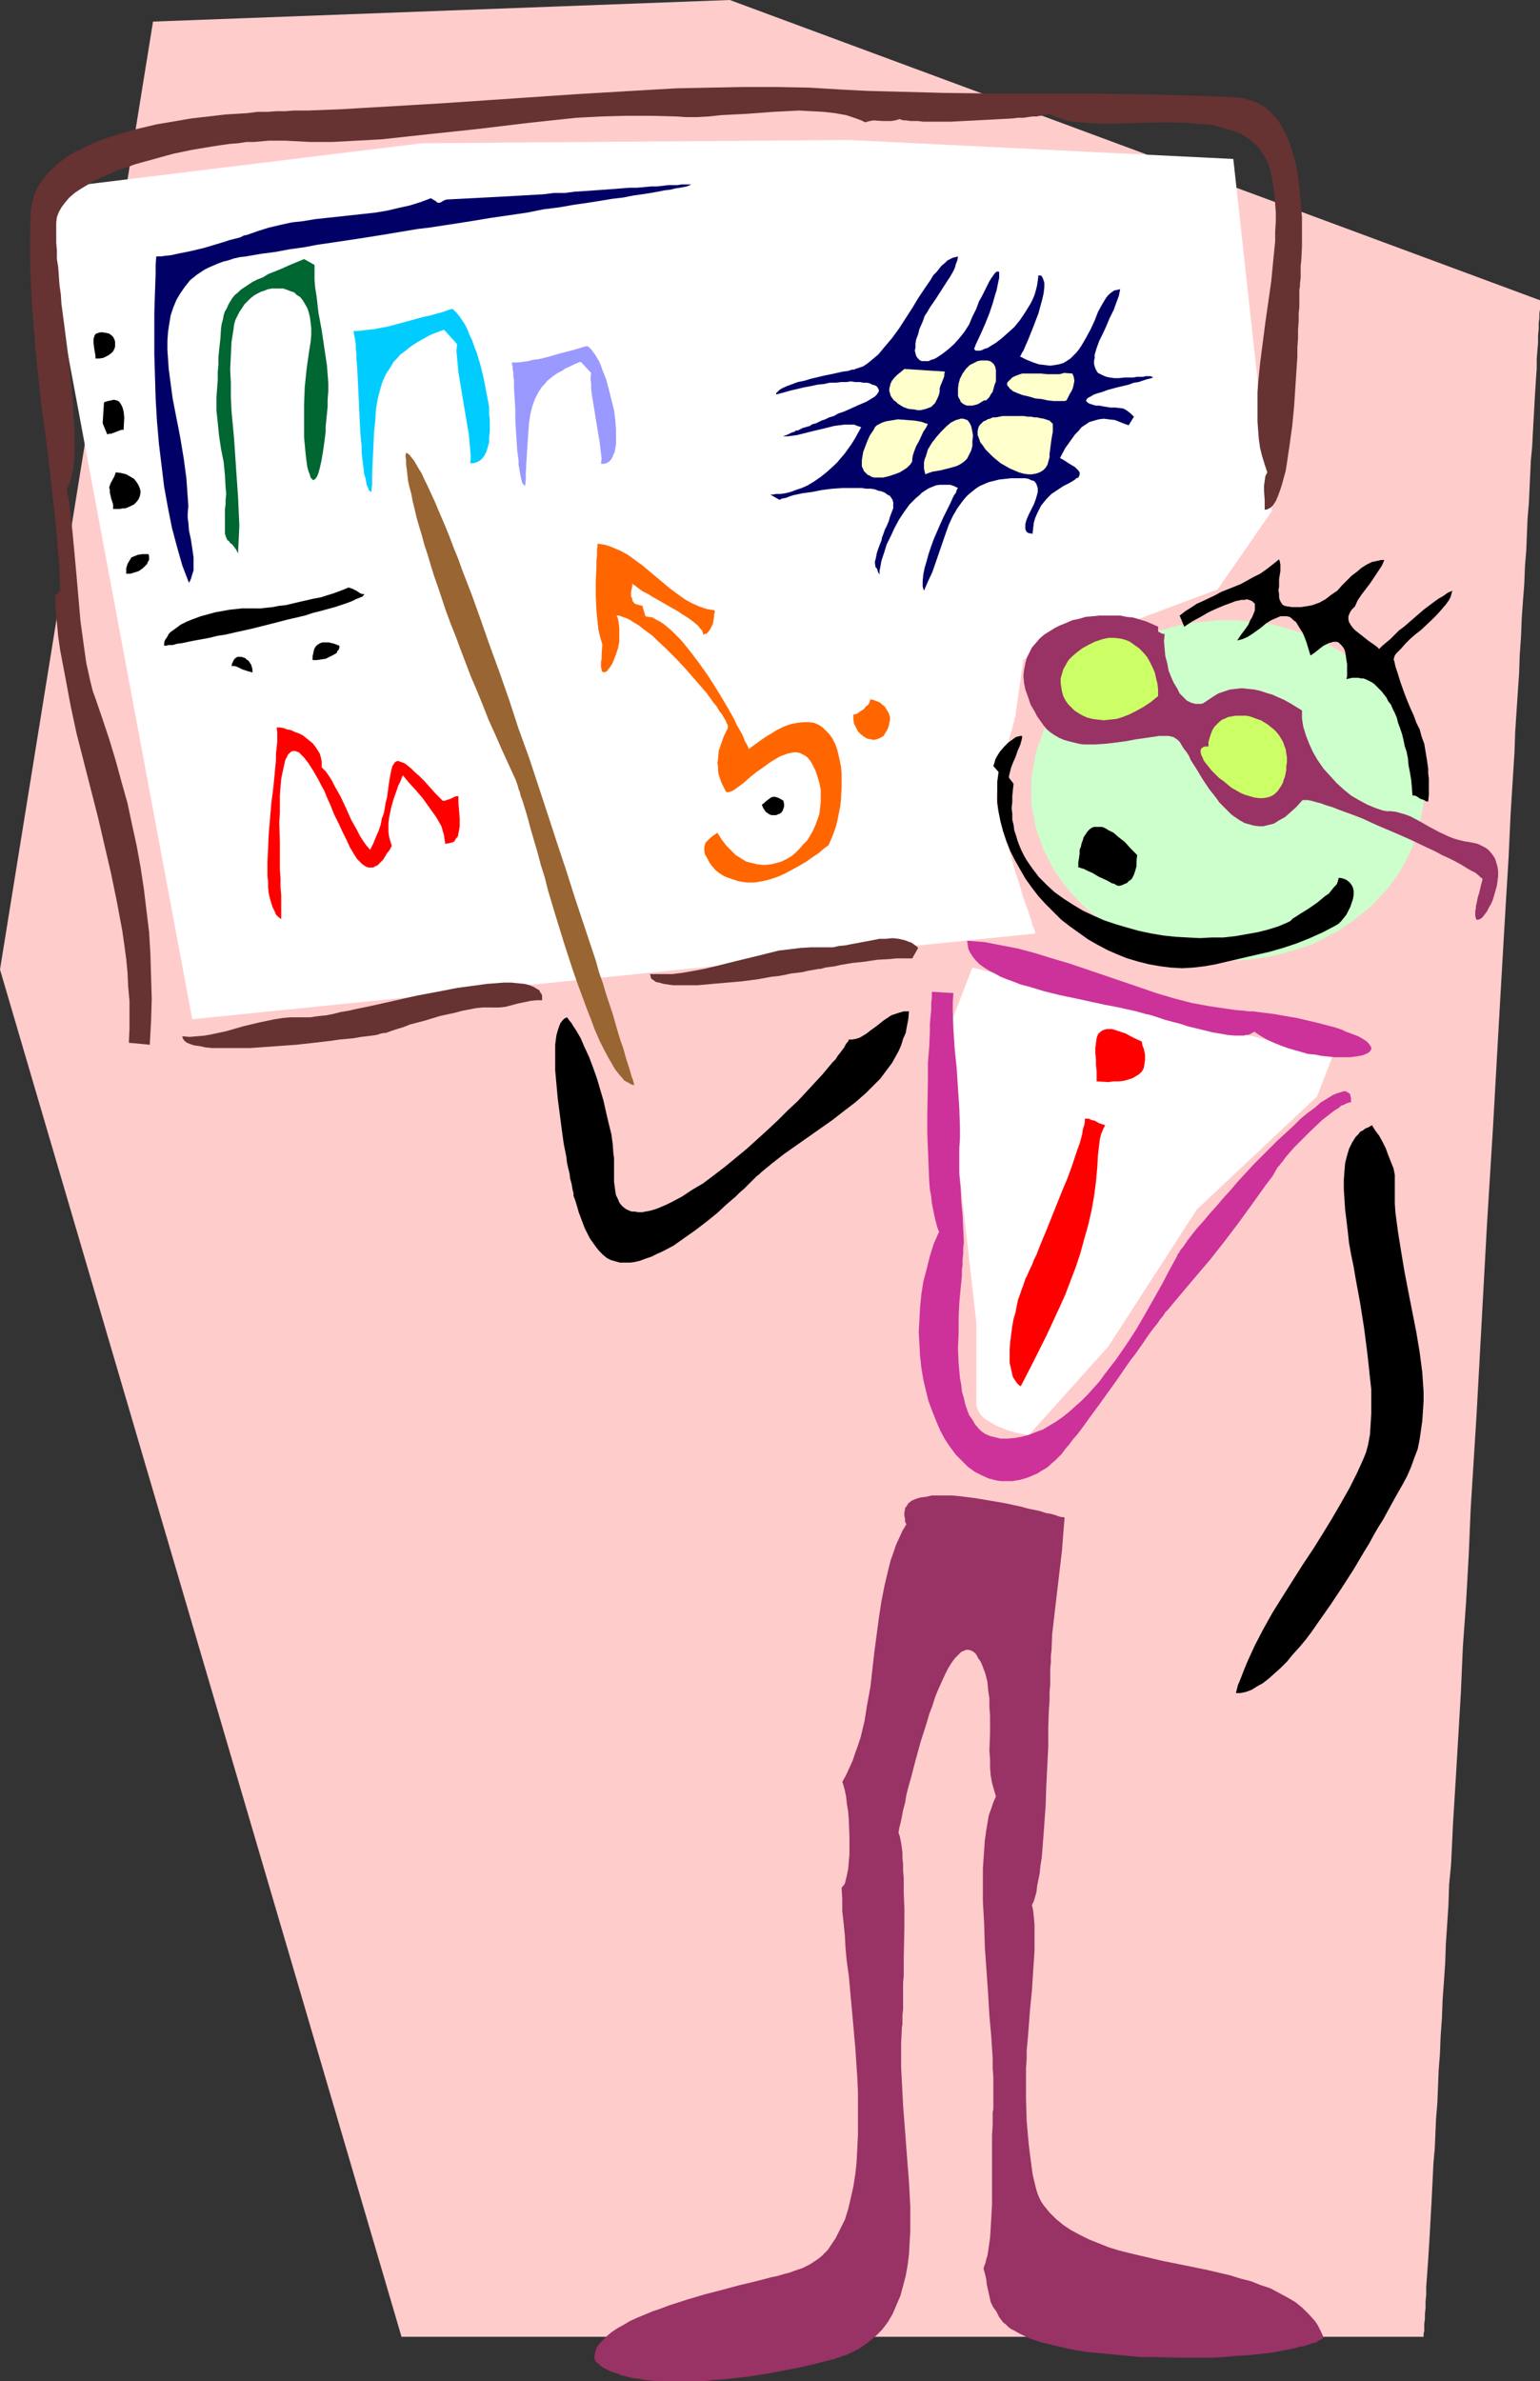 <?xml version="1.0" encoding="UTF-8" standalone="no"?>
<svg
   version="1.0"
   width="100.677mm"
   height="155.626mm"
   id="svg43"
   sodipodi:docname="Presenter - Offbeat.wmf"
   xmlns:inkscape="http://www.inkscape.org/namespaces/inkscape"
   xmlns:sodipodi="http://sodipodi.sourceforge.net/DTD/sodipodi-0.dtd"
   xmlns="http://www.w3.org/2000/svg"
   xmlns:svg="http://www.w3.org/2000/svg">
  <rect width="100%" height="100%" fill="#333333" stroke="none"/>
  <sodipodi:namedview
     id="namedview43"
     pagecolor="#ffffff"
     bordercolor="#000000"
     borderopacity="0.25"
     inkscape:showpageshadow="2"
     inkscape:pageopacity="0.0"
     inkscape:pagecheckerboard="0"
     inkscape:deskcolor="#d1d1d1"
     inkscape:document-units="mm" />
  <defs
     id="defs1">
    <pattern
       id="WMFhbasepattern"
       patternUnits="userSpaceOnUse"
       width="6"
       height="6"
       x="0"
       y="0" />
  </defs>
  <path
     style="fill:#ffcccc;fill-opacity:1;fill-rule:evenodd;stroke:none"
     d="M 37.809,5.333 0,239.478 99.208,577.203 H 351.751 v -0.485 -0.323 l 0.162,-0.646 v -0.808 -0.97 l 0.162,-1.131 v -1.293 l 0.162,-1.454 v -1.616 l 0.162,-1.778 v -1.939 l 0.162,-2.101 0.162,-2.262 0.162,-2.262 0.162,-2.585 0.162,-2.585 0.162,-2.909 0.162,-2.909 0.162,-2.909 0.162,-3.232 0.162,-3.232 0.162,-3.393 0.323,-3.555 0.162,-3.717 0.162,-3.717 0.323,-3.878 0.162,-4.04 0.162,-4.04 0.323,-4.201 0.162,-4.201 0.323,-4.525 0.162,-4.363 0.323,-4.525 0.323,-4.686 0.162,-4.686 0.323,-4.848 0.323,-4.848 0.162,-5.009 0.485,-5.009 0.485,-10.18 0.646,-10.503 0.646,-10.827 0.646,-10.988 0.485,-11.15 0.808,-11.311 0.646,-11.473 0.485,-11.473 1.454,-23.269 2.585,-47.185 1.454,-23.431 0.646,-11.473 0.646,-11.473 0.646,-11.311 0.646,-11.15 0.646,-10.988 0.646,-10.665 0.485,-10.503 0.646,-10.342 0.323,-5.009 0.162,-4.848 0.323,-5.009 0.323,-4.848 0.323,-4.686 0.162,-4.686 0.323,-4.525 0.162,-4.363 0.323,-4.525 0.323,-4.201 0.162,-4.201 0.323,-4.04 0.162,-4.04 0.162,-3.878 0.323,-3.717 0.162,-3.555 0.162,-3.555 0.162,-3.393 0.323,-3.393 0.162,-3.232 0.162,-2.909 0.162,-2.909 0.162,-2.909 0.162,-2.585 0.162,-2.585 0.162,-2.262 v -2.262 l 0.162,-2.101 0.162,-1.939 v -1.778 l 0.162,-1.616 v -1.454 l 0.162,-1.293 v -1.131 l 0.162,-0.97 V 75.625 74.978 74.494 74.17 L 180.319,0 Z"
     id="path1" />
  <path
     style="fill:#ffffff;fill-opacity:1;fill-rule:evenodd;stroke:none"
     d="m 240.264,238.993 -6.948,17.937 7.917,69.646 v 19.876 0.646 l 0.162,0.485 0.323,0.97 0.646,0.97 0.808,0.808 0.969,0.646 1.131,0.646 1.131,0.646 1.293,0.485 1.131,0.485 1.131,0.323 1.131,0.323 0.969,0.162 0.808,0.162 0.646,0.162 0.485,0.162 h 0.162 l 19.712,-21.976 21.813,-33.773 29.73,-27.955 3.878,-10.019 z"
     id="path2" />
  <path
     style="fill:#ccffcc;fill-opacity:1;fill-rule:evenodd;stroke:none"
     d="m 303.278,153.188 h 2.424 l 2.585,0.323 2.424,0.162 2.262,0.323 2.424,0.485 2.262,0.646 2.262,0.646 2.262,0.808 2.1,0.808 2.1,0.97 1.939,0.97 2.1,1.131 1.777,1.131 1.777,1.293 1.777,1.293 1.777,1.293 1.616,1.616 1.454,1.454 1.454,1.616 1.454,1.616 1.131,1.778 1.293,1.778 0.969,1.778 0.969,1.778 0.969,1.939 0.646,1.939 0.808,1.939 0.485,2.101 0.323,2.101 0.485,2.101 0.162,2.101 v 2.101 2.101 l -0.162,2.262 -0.485,2.101 -0.323,2.101 -0.485,1.939 -0.808,1.939 -0.646,1.939 -0.969,1.939 -0.969,1.939 -0.969,1.778 -1.293,1.778 -1.131,1.616 -1.454,1.778 -1.454,1.454 -1.454,1.616 -1.616,1.454 -1.777,1.293 -1.777,1.454 -1.777,1.131 -1.777,1.293 -2.1,0.97 -1.939,1.131 -2.1,0.97 -2.1,0.808 -2.262,0.646 -2.262,0.646 -2.262,0.646 -2.424,0.485 -2.262,0.323 -2.424,0.323 -2.585,0.162 h -2.424 -2.424 l -2.585,-0.162 -2.424,-0.323 -2.262,-0.323 -2.424,-0.485 -2.262,-0.646 -2.262,-0.646 -2.262,-0.646 -2.1,-0.808 -2.1,-0.97 -1.939,-1.131 -2.1,-0.97 -1.777,-1.293 -1.777,-1.131 -1.777,-1.454 -1.777,-1.293 -1.616,-1.454 -1.454,-1.616 -1.454,-1.454 -1.454,-1.778 -1.131,-1.616 -1.293,-1.778 -0.969,-1.778 -0.969,-1.939 -0.969,-1.939 -0.646,-1.939 -0.808,-1.939 -0.485,-1.939 -0.323,-2.101 -0.485,-2.101 -0.162,-2.262 v -2.101 -2.101 l 0.162,-2.101 0.485,-2.101 0.323,-2.101 0.485,-2.101 0.808,-1.939 0.646,-1.939 0.969,-1.939 0.969,-1.778 0.969,-1.778 1.293,-1.778 1.131,-1.778 1.454,-1.616 1.454,-1.616 1.454,-1.454 1.616,-1.616 1.777,-1.293 1.777,-1.293 1.777,-1.293 1.777,-1.131 2.1,-1.131 1.939,-0.97 2.1,-0.97 2.1,-0.808 2.262,-0.808 2.262,-0.646 2.262,-0.646 2.424,-0.485 2.262,-0.323 2.424,-0.162 2.585,-0.323 z"
     id="path3" />
  <path
     style="fill:#ffffff;fill-opacity:1;fill-rule:evenodd;stroke:none"
     d="M 47.503,251.759 9.21,47.023 104.217,35.388 l 105.509,-0.808 95.007,4.686 9.533,86.936 -13.411,19.391 -22.944,8.564 -25.044,8.726 -1.939,13.574 v 0 0.162 0.323 l -0.162,0.323 -0.162,0.323 v 0.485 l -0.323,1.131 -0.323,1.293 -0.485,1.616 -0.485,1.778 -0.323,1.778 -0.969,3.555 -0.485,1.778 -0.323,1.778 -0.323,1.454 -0.162,1.454 -0.162,0.485 v 0.646 0.485 0.323 0.485 0.485 l 0.162,0.808 0.162,0.808 0.323,0.808 0.162,1.131 0.323,1.131 0.323,1.131 0.808,2.585 0.808,2.747 1.616,5.817 0.969,2.909 0.808,2.747 0.808,2.424 0.485,1.293 0.323,0.97 0.323,0.97 0.323,0.97 0.162,0.808 0.323,0.646 0.162,0.485 0.162,0.485 v 0.162 0.162 z"
     id="path4" />
  <path
     style="fill:#993265;fill-opacity:1;fill-rule:evenodd;stroke:none"
     d="m 343.672,200.373 h -0.969 l -0.969,-0.162 -0.969,-0.323 -0.969,-0.323 -1.939,-0.808 -2.1,-1.131 -1.939,-1.131 -1.777,-1.454 -1.777,-1.616 -1.616,-1.778 -1.616,-1.778 -1.454,-2.101 -1.131,-1.939 -0.969,-2.101 -0.808,-2.101 -0.646,-2.101 -0.162,-0.97 -0.162,-1.131 v -0.97 -0.97 l -2.908,-1.778 -1.454,-0.808 -1.454,-0.646 -1.454,-0.646 -1.616,-0.485 -1.454,-0.485 -1.454,-0.323 -1.616,-0.162 -1.454,-0.162 -1.454,0.162 -1.454,0.162 -1.454,0.485 -1.454,0.485 -1.293,0.808 -1.454,0.97 -0.485,0.323 -0.485,0.323 -0.485,0.162 h -0.485 -0.646 -0.323 l -1.131,-0.323 -0.969,-0.485 -0.808,-0.808 -0.969,-0.97 -0.646,-1.293 -0.808,-1.293 -0.646,-1.454 -0.646,-1.616 -0.323,-1.778 -0.485,-1.778 -0.162,-1.778 -0.162,-1.939 0.162,-1.778 h -0.485 l -0.646,-0.323 -0.323,-0.162 -0.162,-0.162 v -0.323 -0.323 -0.485 l -1.454,-0.646 -1.454,-0.646 -1.616,-0.485 -1.616,-0.485 -1.616,-0.162 -1.616,-0.323 h -1.777 -1.616 -1.777 l -1.616,0.162 -1.777,0.162 -1.616,0.485 -1.616,0.323 -1.454,0.646 -1.616,0.646 -1.293,0.646 -1.293,0.808 -1.293,0.808 -1.131,0.97 -0.969,1.131 -0.969,1.131 -0.646,1.293 -0.646,1.293 -0.323,1.293 -0.323,1.616 -0.162,1.454 0.162,1.778 0.323,1.616 0.646,1.778 0.646,1.939 1.131,1.939 0.485,0.97 0.808,1.131 0.808,1.131 0.808,0.97 0.969,0.808 0.969,0.646 1.131,0.646 1.131,0.485 1.131,0.323 1.293,0.323 1.293,0.323 1.131,0.162 h 2.747 l 2.585,-0.162 2.747,-0.323 2.424,-0.323 2.585,-0.485 2.262,-0.323 1.131,-0.162 1.131,-0.162 0.969,-0.162 h 0.808 0.969 0.646 l 0.808,0.162 0.485,0.162 0.485,0.323 0.485,0.323 0.485,0.485 0.485,0.808 0.485,0.808 0.646,0.808 0.646,0.97 0.485,1.131 1.454,2.262 1.454,2.424 1.616,2.424 1.777,2.262 0.808,1.131 0.969,0.97 0.969,0.97 0.969,0.97 1.131,0.808 0.969,0.646 1.131,0.646 1.131,0.323 1.131,0.323 1.293,0.162 h 1.131 l 1.293,-0.323 1.293,-0.323 1.293,-0.808 1.454,-0.808 1.293,-1.131 1.454,-1.293 1.454,-1.616 0.162,-0.162 v 0 h 0.646 0.646 l 0.808,0.162 1.131,0.323 1.293,0.323 1.293,0.485 1.616,0.485 1.616,0.646 1.777,0.646 1.777,0.646 2.1,0.808 3.878,1.778 4.201,1.778 4.039,1.778 4.039,1.939 1.777,0.808 1.777,0.97 1.777,0.808 1.616,0.808 1.454,0.808 1.293,0.808 1.131,0.646 0.969,0.485 0.808,0.646 0.485,0.485 0.485,0.323 v 0.323 l -0.323,1.131 -0.485,2.101 -0.323,0.97 -0.162,0.808 -0.162,0.808 -0.162,0.646 v 0.646 l -0.162,0.485 v 0.97 0.323 l 0.162,0.646 0.162,0.323 h 0.323 l 0.485,-0.162 0.323,-0.162 0.485,-0.485 0.485,-0.646 0.485,-0.646 0.485,-0.97 0.485,-0.808 0.485,-1.131 0.323,-1.131 0.323,-1.131 0.323,-1.131 0.162,-1.131 0.162,-1.293 v -1.131 l -0.162,-1.131 -0.323,-1.131 -0.323,-0.97 -0.646,-0.97 -0.808,-0.97 -0.808,-0.646 -1.293,-0.646 -0.646,-0.323 -0.646,-0.162 -0.808,-0.162 -0.808,-0.162 -1.131,-0.162 -1.293,-0.323 -1.131,-0.323 -1.293,-0.485 -2.424,-1.131 -2.424,-1.293 -2.262,-1.293 -2.424,-1.293 -1.293,-0.485 -1.131,-0.323 -1.131,-0.323 z"
     id="path5" />
  <path
     style="fill:#663232;fill-opacity:1;fill-rule:evenodd;stroke:none"
     d="m 13.896,54.941 0.162,-1.293 0.485,-1.293 0.646,-1.131 0.969,-1.293 0.969,-1.131 1.293,-1.131 1.454,-0.97 1.616,-0.97 1.616,-0.97 1.939,-0.97 1.939,-0.808 2.1,-0.97 2.1,-0.646 2.262,-0.808 4.686,-1.293 4.686,-1.293 4.686,-0.97 4.847,-0.808 2.1,-0.323 2.262,-0.323 2.1,-0.162 2.1,-0.323 h 1.939 l 1.777,-0.162 1.777,-0.162 h 1.454 1.454 1.131 l 5.978,0.323 h 5.817 l 5.978,-0.323 5.978,-0.323 5.978,-0.646 5.978,-0.646 6.14,-0.646 5.978,-0.646 12.118,-1.454 5.978,-0.646 6.14,-0.646 6.14,-0.323 5.978,-0.162 h 6.14 l 6.14,0.162 2.585,0.162 h 2.747 l 2.908,-0.162 3.07,-0.323 3.07,-0.162 3.232,-0.162 6.463,-0.485 3.232,-0.162 3.232,-0.162 3.07,0.162 3.07,0.162 2.747,0.323 2.747,0.485 2.424,0.808 1.293,0.485 0.969,0.485 1.131,-0.323 0.969,-0.162 2.1,0.162 h 2.262 l 0.969,-0.162 1.131,-0.323 0.323,0.162 0.646,0.162 h 0.646 l 0.969,0.162 h 0.969 0.969 l 1.293,0.162 h 1.131 2.747 2.908 l 3.07,-0.162 3.232,-0.162 3.07,-0.162 3.07,-0.162 2.908,-0.162 1.293,-0.162 h 1.293 l 1.131,-0.162 1.131,-0.162 h 0.969 l 0.969,-0.162 0.808,-0.162 h 0.485 l 0.485,-0.162 0.323,-0.162 1.293,0.646 1.454,0.485 1.454,0.485 1.616,0.323 1.777,0.162 1.777,0.162 1.777,0.162 h 1.939 4.201 l 4.201,-0.162 8.564,-0.162 4.201,0.162 1.939,0.162 2.1,0.162 1.939,0.162 1.777,0.485 1.777,0.485 1.777,0.485 1.616,0.646 1.454,0.808 1.293,0.97 1.293,1.131 0.969,1.131 0.969,1.454 0.808,1.454 0.646,1.778 0.485,2.101 0.323,2.101 0.323,2.101 0.162,2.262 0.162,2.262 v 2.262 l -0.162,2.424 v 2.424 l -0.485,4.848 -0.485,5.009 -1.454,10.18 -0.646,5.009 -0.646,5.009 -0.485,4.848 -0.162,2.424 v 2.424 2.424 2.262 l 0.162,2.262 0.162,2.101 0.323,2.262 0.485,1.939 0.646,2.101 0.646,1.939 -0.485,0.97 -0.162,1.131 -0.162,1.131 v 1.293 l 0.162,2.424 v 1.131 1.131 h 0.485 l 0.323,-0.162 0.323,-0.162 0.323,-0.162 0.646,-0.646 0.646,-0.97 0.485,-1.131 0.485,-1.293 0.485,-1.454 0.485,-1.778 0.485,-1.778 0.323,-1.939 0.323,-2.262 0.323,-2.101 0.323,-2.424 0.323,-2.262 0.485,-5.009 0.323,-5.009 0.323,-4.848 0.162,-2.424 v -2.262 l 0.162,-2.262 v -2.101 l 0.162,-2.101 v -1.939 l 0.162,-1.616 v -1.616 -1.454 -1.131 l 0.162,-0.97 v -0.646 l 0.162,-1.293 v -1.454 -1.454 l 0.162,-1.616 0.162,-3.232 v -3.555 -3.717 l -0.323,-3.717 -0.323,-3.717 -0.485,-3.717 -0.323,-1.778 -0.485,-1.778 -0.485,-1.616 -0.485,-1.778 -0.646,-1.454 -0.646,-1.454 -0.808,-1.454 -0.808,-1.293 -0.969,-1.131 -0.969,-1.131 -1.131,-0.97 -1.293,-0.808 -1.293,-0.646 -1.454,-0.485 -1.616,-0.485 -1.616,-0.162 -6.14,-0.323 -5.978,-0.162 -12.118,-0.323 -12.118,-0.162 h -11.957 -12.118 l -12.118,-0.162 -6.14,-0.162 -6.14,-0.162 -6.301,-0.162 -6.301,-0.323 -8.079,-0.485 -8.24,-0.162 h -8.079 l -8.24,0.162 -8.24,0.162 -8.402,0.485 -16.481,0.97 -16.642,1.131 -16.642,1.131 -16.481,0.97 -8.24,0.485 -8.24,0.323 h -1.616 -1.939 l -1.939,0.162 h -2.262 l -2.262,0.162 h -2.424 l -2.585,0.323 -2.585,0.162 -2.747,0.162 -2.747,0.323 -5.655,0.646 -5.655,0.97 -2.908,0.485 -2.747,0.646 -2.747,0.646 -2.747,0.808 -2.585,0.808 -2.585,0.808 -2.424,0.97 -2.262,1.131 -2.1,0.97 -2.1,1.293 -1.777,1.293 -1.616,1.454 -1.454,1.454 L 10.341,44.599 9.21,46.377 8.887,47.185 8.402,48.154 8.24,49.124 7.917,50.093 7.756,51.063 7.594,52.032 7.433,58.011 v 5.817 l 0.162,5.979 0.323,5.979 0.485,5.979 0.485,5.979 1.293,12.119 0.808,5.817 0.808,5.979 0.646,5.817 0.646,5.817 0.646,5.817 0.485,5.656 0.485,5.656 0.162,5.494 -1.293,1.293 0.162,3.232 0.323,3.393 0.323,3.393 0.485,3.393 1.293,6.787 1.293,6.948 1.454,6.787 3.555,13.897 1.777,6.948 1.616,6.948 1.616,6.948 1.454,7.11 1.293,6.948 0.485,3.393 0.485,3.555 0.323,3.393 0.162,3.555 0.323,3.393 v 3.555 3.393 l -0.162,3.393 5.17,0.485 0.323,-5.817 0.162,-5.494 -0.162,-5.494 -0.162,-5.494 -0.323,-5.494 -0.646,-5.332 -0.646,-5.333 -0.808,-5.333 -0.969,-5.332 -1.131,-5.171 -1.131,-5.333 -1.454,-5.171 -1.454,-5.333 -1.616,-5.333 -1.777,-5.332 -1.777,-5.171 -0.485,-1.293 -0.323,-1.293 -0.323,-1.293 -0.323,-1.454 -0.646,-2.909 -0.485,-3.393 -0.485,-3.555 -0.485,-3.555 -0.646,-7.433 -0.323,-3.717 -0.323,-3.555 -0.323,-3.555 -0.323,-3.393 -0.323,-3.07 -0.162,-1.454 -0.162,-1.454 -0.162,-1.293 -0.162,-1.293 -0.323,-1.131 -0.162,-1.131 0.485,-0.97 0.485,-1.293 0.323,-1.293 0.323,-1.454 0.162,-1.778 0.162,-1.616 v -1.939 -1.939 -2.101 L 18.258,104.226 18.097,101.964 V 99.702 L 17.612,95.016 17.127,90.006 16.481,84.997 15.834,79.988 15.188,75.14 15.027,72.716 14.703,70.454 14.542,68.191 14.38,65.929 14.057,63.99 v -2.101 l -0.162,-1.939 v -1.778 -1.616 z"
     id="path6" />
  <path
     style="fill:#000000;fill-opacity:1;fill-rule:evenodd;stroke:none"
     d="m 25.367,82.088 h -0.646 l -0.485,0.162 -0.485,0.162 -0.323,0.323 -0.162,0.485 -0.162,0.485 v 0.97 l 0.162,1.293 0.162,0.97 0.162,0.97 v 0.485 0.162 h 0.969 l 0.969,-0.162 0.646,-0.323 0.646,-0.323 0.646,-0.485 0.485,-0.485 0.323,-0.646 0.162,-0.485 V 84.997 84.351 L 28.276,83.866 27.953,83.219 27.63,82.896 26.983,82.411 26.337,82.25 Z"
     id="path7" />
  <path
     style="fill:#000000;fill-opacity:1;fill-rule:evenodd;stroke:none"
     d="m 25.367,104.549 1.131,2.747 0.485,-0.162 h 0.485 l 2.1,-0.808 0.485,-0.162 h 0.485 l 0.162,-3.07 -0.162,-1.454 -0.162,-0.646 -0.162,-0.485 -0.323,-0.646 -0.323,-0.485 -0.323,-0.323 -0.485,-0.162 -0.646,-0.162 -0.646,0.162 -0.808,0.162 -0.969,0.323 z"
     id="path8" />
  <path
     style="fill:#000000;fill-opacity:1;fill-rule:evenodd;stroke:none"
     d="m 26.983,120.385 0.162,0.646 v 0.646 l 0.323,1.454 0.485,1.454 v 0.646 0.485 h 0.808 0.808 l 0.808,-0.162 h 0.646 l 1.131,-0.485 0.969,-0.485 0.646,-0.646 0.485,-0.646 0.323,-0.808 0.162,-0.97 -0.162,-0.808 -0.323,-0.808 -0.485,-0.808 -0.646,-0.808 -0.808,-0.485 -1.131,-0.646 -1.293,-0.323 -1.293,-0.162 -0.162,0.485 -0.162,0.485 -0.969,1.778 -0.162,0.485 z"
     id="path9" />
  <path
     style="fill:#000000;fill-opacity:1;fill-rule:evenodd;stroke:none"
     d="m 36.678,136.868 h -1.454 l -1.131,0.162 -0.808,0.323 -0.808,0.323 -0.485,0.808 -0.485,0.808 -0.323,1.131 v 0.646 0.646 h 0.969 l 1.131,-0.323 0.969,-0.323 0.969,-0.646 0.808,-0.808 0.323,-0.323 0.162,-0.485 0.323,-0.485 v -0.485 -0.485 z"
     id="path10" />
  <path
     style="fill:#000066;fill-opacity:1;fill-rule:evenodd;stroke:none"
     d="m 46.372,127.011 0.162,-2.101 -0.162,-2.262 -0.162,-2.262 -0.162,-2.262 -0.323,-2.424 -0.323,-2.424 -0.808,-4.848 -0.485,-2.585 -0.485,-2.424 -0.969,-5.009 -0.646,-4.848 -0.323,-2.424 -0.162,-2.424 -0.162,-2.262 v -2.262 l 0.162,-2.262 0.323,-2.101 0.323,-1.939 0.646,-1.939 0.808,-1.939 0.969,-1.616 1.131,-1.616 1.293,-1.616 0.808,-0.646 0.808,-0.646 0.969,-0.646 0.969,-0.646 0.969,-0.485 1.131,-0.485 1.131,-0.485 1.293,-0.485 1.293,-0.323 1.454,-0.485 1.454,-0.323 1.454,-0.162 3.716,-0.646 3.716,-0.485 3.393,-0.646 3.555,-0.485 3.393,-0.646 3.393,-0.485 6.463,-0.97 3.07,-0.485 3.07,-0.485 2.908,-0.485 2.908,-0.485 2.908,-0.485 2.747,-0.323 5.332,-0.808 5.17,-0.808 4.847,-0.808 4.524,-0.646 4.363,-0.646 4.039,-0.808 3.878,-0.485 3.716,-0.646 3.393,-0.485 3.07,-0.485 2.908,-0.485 2.747,-0.323 2.424,-0.485 2.262,-0.323 2.1,-0.323 1.777,-0.323 1.616,-0.323 1.454,-0.162 1.293,-0.323 1.131,-0.162 0.808,-0.162 0.808,-0.162 0.485,-0.162 0.323,-0.162 h 0.162 v -0.162 h -0.162 -0.323 -1.131 -0.646 l -0.969,0.162 h -0.969 -1.293 l -1.293,0.162 -1.454,0.162 h -1.454 l -1.777,0.162 -1.777,0.162 h -1.777 l -2.1,0.162 -2.1,0.162 -2.1,0.162 -2.424,0.162 -2.262,0.162 -2.585,0.162 -2.424,0.323 h -2.747 l -2.585,0.323 -5.655,0.323 -5.817,0.323 -6.14,0.323 -6.301,0.323 -0.485,0.162 -0.323,0.162 -0.323,0.162 -0.162,0.162 -0.485,0.162 h -0.162 -0.323 l -0.323,-0.323 -0.485,-0.323 -0.323,-0.162 -0.485,-0.323 -2.585,0.97 -2.585,0.808 -2.908,0.646 -2.747,0.646 -2.908,0.485 -2.908,0.323 -11.957,1.293 -2.908,0.485 -2.908,0.323 -2.908,0.646 -2.747,0.646 -2.585,0.808 -2.747,0.97 -0.808,0.162 -0.969,0.485 -1.293,0.323 -1.293,0.323 -1.454,0.485 -1.616,0.485 -3.232,0.97 -3.393,0.808 -1.616,0.323 -1.616,0.323 -1.454,0.323 -1.454,0.162 -1.131,0.162 h -1.131 l -0.162,2.101 v 2.262 l -0.162,4.525 -0.162,5.009 v 5.009 5.333 l 0.162,5.333 0.162,5.494 0.323,5.494 0.485,5.656 0.646,5.333 0.646,5.332 0.969,5.333 0.969,4.848 0.646,2.424 0.646,2.424 0.646,2.262 0.646,2.262 0.808,2.101 0.808,2.101 0.485,-0.97 0.323,-1.131 0.323,-0.97 v -1.131 -0.97 -1.131 l -0.323,-2.262 -0.323,-2.101 -0.485,-2.262 -0.162,-2.101 -0.162,-0.97 z"
     id="path11" />
  <path
     style="fill:#006632;fill-opacity:1;fill-rule:evenodd;stroke:none"
     d="m 55.744,123.456 v 1.131 l -0.162,1.131 v 0.97 0.808 0.808 0.646 2.101 0.808 l 0.162,0.485 0.162,0.485 0.323,0.646 0.323,0.162 0.323,0.485 0.485,0.323 0.485,0.646 0.485,0.646 0.485,0.97 0.162,-3.393 0.162,-3.555 -0.162,-3.555 -0.162,-3.555 -0.485,-6.948 -0.485,-7.272 -0.646,-6.948 -0.162,-3.555 v -3.393 l -0.162,-3.393 0.162,-3.232 0.162,-3.393 0.485,-3.07 0.162,-1.293 0.323,-1.131 0.485,-0.97 0.485,-0.97 0.646,-0.97 0.646,-0.97 0.646,-0.646 0.808,-0.808 0.808,-0.646 0.808,-0.485 0.969,-0.485 0.969,-0.323 0.808,-0.323 0.969,-0.162 h 0.969 0.969 0.808 l 0.969,0.323 0.808,0.323 0.969,0.323 0.646,0.646 0.808,0.485 0.646,0.808 0.485,0.808 0.646,1.131 0.323,0.97 0.323,1.293 0.162,1.293 0.162,1.454 v 1.616 l -0.162,1.778 -0.323,1.939 -0.646,4.525 -0.485,4.686 -0.162,4.363 v 2.101 2.101 1.939 1.778 l 0.162,1.778 0.162,1.778 0.162,1.454 0.162,1.293 0.162,1.131 0.323,1.131 0.323,0.808 0.162,0.646 0.323,0.323 0.323,0.323 0.323,-0.162 0.323,-0.323 0.323,-0.485 0.323,-0.808 0.162,-0.646 0.162,-0.485 0.162,-0.808 0.162,-0.646 0.162,-0.808 0.162,-0.97 0.162,-0.97 0.162,-1.131 0.162,-1.131 0.162,-1.293 0.162,-1.293 v -1.293 l 0.162,-1.616 0.162,-1.616 0.162,-1.616 v -1.778 l 0.162,-2.101 v -2.101 l -0.162,-2.101 -0.162,-2.101 -0.646,-4.363 -0.646,-4.363 -0.808,-4.363 -0.485,-4.201 -0.323,-1.939 -0.162,-1.939 v -1.939 -1.778 l -2.585,-1.454 v 0 l -1.939,0.808 -1.939,0.808 -1.777,0.808 -1.616,0.646 -1.616,0.646 -1.293,0.808 -1.293,0.485 -1.293,0.646 -0.969,0.646 -0.969,0.646 -0.969,0.646 -0.646,0.646 -0.808,0.646 -0.646,0.808 -0.485,0.808 -0.485,0.808 -0.323,0.808 -0.485,0.808 -0.323,0.97 -0.162,0.97 -0.323,1.131 -0.162,1.131 -0.162,2.585 -0.162,1.454 -0.162,1.454 -0.162,1.616 v 1.778 l -0.162,1.939 v 1.939 l -0.162,2.101 -0.162,2.262 v 1.454 1.616 l 0.323,3.07 0.323,3.232 0.485,3.232 0.646,3.232 0.323,3.232 0.162,3.07 0.162,1.616 z"
     id="path12" />
  <path
     style="fill:#9999ff;fill-opacity:1;fill-rule:evenodd;stroke:none"
     d="m 146.065,92.107 -0.162,1.293 0.162,1.293 v 1.293 l 0.162,1.454 0.485,2.909 0.485,3.07 0.485,2.909 0.485,2.909 0.323,2.747 0.162,1.293 -0.162,1.293 h 0.808 l 0.485,-0.162 0.646,-0.323 0.485,-0.485 0.323,-0.485 0.323,-0.808 0.323,-0.646 0.162,-0.97 0.162,-0.97 v -0.97 -1.131 -1.293 l -0.162,-2.424 -0.323,-2.585 -0.646,-2.585 -0.646,-2.585 -0.646,-2.424 -0.969,-2.424 -0.323,-0.97 -0.485,-1.131 -0.485,-0.808 -0.485,-0.808 -0.485,-0.646 -0.485,-0.646 -0.485,-0.485 -0.485,-0.323 -0.808,0.162 -0.969,0.323 -1.131,0.323 -1.131,0.323 -2.585,0.646 -2.747,0.808 -2.585,0.646 -1.454,0.162 -1.131,0.323 -1.293,0.162 -1.131,0.162 h -0.808 -0.808 v 0.485 l 0.162,0.485 v 0.808 l 0.162,0.646 v 0.97 l 0.162,0.97 v 2.101 l 0.162,2.424 0.162,2.585 v 2.585 l 0.162,2.747 0.162,2.585 0.162,2.424 0.323,2.424 v 0.97 l 0.162,0.97 0.162,0.97 0.162,0.808 0.162,0.808 0.162,0.646 0.162,0.485 0.323,0.323 0.162,0.162 0.162,0.162 0.162,-1.616 v -1.454 l 0.162,-2.909 0.162,-2.747 0.162,-2.424 0.162,-2.424 0.162,-2.101 0.323,-2.101 0.485,-1.939 0.646,-1.778 0.808,-1.616 0.969,-1.454 0.646,-0.646 0.646,-0.808 0.808,-0.646 0.808,-0.646 0.969,-0.646 0.969,-0.485 0.969,-0.646 1.131,-0.485 1.293,-0.646 1.293,-0.485 z"
     id="path13" />
  <path
     style="fill:#00ccff;fill-opacity:1;fill-rule:evenodd;stroke:none"
     d="m 112.942,84.997 -0.162,1.616 0.162,1.778 0.162,1.778 0.162,1.778 0.646,3.878 0.646,3.878 0.646,3.878 0.646,3.717 0.162,1.939 0.162,1.778 0.162,1.778 -0.162,1.616 h 0.969 l 0.808,-0.323 0.646,-0.323 0.646,-0.646 0.485,-0.646 0.485,-0.97 0.323,-1.131 0.323,-1.131 v -1.293 l 0.162,-1.293 v -1.454 -1.454 l -0.162,-1.616 v -1.616 l -0.646,-3.393 -0.646,-3.393 -0.808,-3.393 -0.969,-3.232 -0.646,-1.616 -0.485,-1.454 -0.646,-1.293 -0.485,-1.293 -0.646,-1.293 -0.646,-0.97 -0.646,-0.97 -0.646,-0.808 -0.646,-0.646 -0.485,-0.485 -1.131,0.323 -1.293,0.485 -1.293,0.323 -1.616,0.485 -1.616,0.323 -1.777,0.485 -3.555,0.97 -3.555,0.97 -1.777,0.323 -1.616,0.323 -1.454,0.162 -1.454,0.162 -1.293,0.162 h -0.969 v 0.485 l 0.162,0.808 0.162,0.808 0.162,1.131 v 1.131 l 0.162,1.131 v 1.454 l 0.162,1.454 0.162,3.07 0.162,3.393 0.162,3.393 0.162,3.555 0.162,3.393 0.323,3.232 v 1.454 l 0.162,1.616 0.162,1.293 0.162,1.293 0.162,1.293 0.323,0.97 0.162,0.97 0.162,0.808 0.323,0.646 0.162,0.485 0.323,0.323 0.323,0.162 0.162,-2.101 v -1.939 l 0.162,-3.717 0.162,-3.555 0.162,-3.393 0.323,-3.07 0.162,-2.747 0.485,-2.747 0.646,-2.424 0.323,-1.131 0.485,-1.131 0.485,-1.131 0.646,-0.97 0.646,-0.97 0.646,-1.131 0.808,-0.808 0.808,-0.97 1.131,-0.808 0.969,-0.808 1.131,-0.808 1.293,-0.808 1.454,-0.808 1.454,-0.808 1.616,-0.646 1.777,-0.646 z"
     id="path14" />
  <path
     style="fill:#000000;fill-opacity:1;fill-rule:evenodd;stroke:none"
     d="m 62.207,150.28 h -1.131 -1.293 l -1.454,0.162 -1.616,0.162 -1.777,0.323 -1.777,0.323 -1.777,0.485 -1.777,0.485 -1.777,0.646 -1.616,0.646 -1.616,0.808 -1.293,0.97 -1.131,0.808 -0.485,0.485 -0.323,0.646 -0.323,0.485 -0.323,0.485 -0.162,0.646 v 0.646 h 0.485 l 0.646,-0.162 h 0.969 l 1.131,-0.323 1.293,-0.162 1.454,-0.323 1.616,-0.323 1.777,-0.323 1.777,-0.323 1.939,-0.485 2.1,-0.323 2.1,-0.485 4.363,-0.97 4.524,-1.131 4.363,-1.131 4.201,-0.97 1.939,-0.646 1.939,-0.485 1.777,-0.485 1.777,-0.485 1.454,-0.485 1.454,-0.485 1.293,-0.485 0.969,-0.485 0.808,-0.323 0.808,-0.323 0.323,-0.323 0.162,-0.323 h -0.485 l -0.485,-0.162 -0.969,-0.646 -0.969,-0.485 -0.485,-0.162 -0.485,-0.162 -1.131,0.485 -1.293,0.485 -1.293,0.485 -1.616,0.485 -1.454,0.485 -1.777,0.323 -3.555,0.808 -3.393,0.808 -1.616,0.162 -1.616,0.323 -1.616,0.162 -1.293,0.162 h -1.293 z"
     id="path15" />
  <path
     style="fill:#000000;fill-opacity:1;fill-rule:evenodd;stroke:none"
     d="m 57.198,164.5 h 0.646 l 0.646,0.162 1.293,0.646 1.454,0.485 0.646,0.162 0.485,0.162 v -0.808 l -0.162,-0.646 -0.162,-0.485 -0.323,-0.485 -0.323,-0.485 -0.485,-0.323 -0.323,-0.323 -0.485,-0.162 -0.485,-0.162 H 59.137 58.652 l -0.485,0.323 -0.323,0.323 -0.162,0.323 -0.323,0.646 z"
     id="path16" />
  <path
     style="fill:#000000;fill-opacity:1;fill-rule:evenodd;stroke:none"
     d="m 83.858,159.49 -1.293,-0.485 -1.293,-0.323 H 80.788 80.142 79.657 l -0.485,0.162 -0.323,0.162 -0.485,0.323 -0.323,0.323 -0.323,0.485 -0.162,0.485 -0.162,0.808 -0.162,0.646 v 0.97 h 0.969 l 1.131,-0.162 1.131,-0.162 0.969,-0.485 0.969,-0.485 0.808,-0.485 0.162,-0.485 0.323,-0.323 0.162,-0.485 z"
     id="path17" />
  <path
     style="fill:#ff0000;fill-opacity:1;fill-rule:evenodd;stroke:none"
     d="m 79.495,189.546 v -1.293 l -0.162,-0.97 -0.323,-1.131 -0.485,-0.808 -0.646,-0.97 -0.646,-0.808 -0.808,-0.646 -0.808,-0.646 -0.808,-0.646 -0.969,-0.485 -0.969,-0.323 -0.969,-0.485 -0.969,-0.162 -0.808,-0.323 -0.969,-0.162 h -0.808 l 0.162,1.131 v 2.424 l -0.162,1.454 -0.162,1.454 v 1.616 l -0.323,3.393 -0.323,3.393 -0.485,3.717 -0.646,7.595 -0.162,3.717 -0.162,3.393 v 1.778 1.616 l 0.162,1.454 v 1.454 l 0.162,1.454 0.323,1.293 0.323,1.131 0.323,0.97 0.485,0.97 0.323,0.808 0.646,0.646 0.646,0.485 v -2.585 -1.616 -1.778 l -0.162,-1.939 v -2.101 l -0.162,-2.262 v -2.262 -4.686 l -0.162,-4.686 0.162,-2.262 v -2.262 -2.101 l 0.162,-2.101 0.162,-1.939 0.323,-1.616 0.323,-1.454 0.323,-1.454 0.162,-0.485 0.323,-0.485 0.162,-0.485 0.323,-0.323 0.323,-0.323 0.162,-0.162 0.485,-0.162 h 0.323 0.323 l 0.323,0.162 0.485,0.162 0.485,0.485 0.323,0.323 0.485,0.485 0.485,0.646 0.646,0.808 0.485,0.808 0.646,0.97 0.646,1.131 0.646,1.131 0.646,1.293 0.808,1.454 0.646,1.616 0.808,1.778 0.969,2.424 1.131,2.262 0.969,2.101 0.969,1.939 0.808,1.778 0.969,1.616 0.808,1.293 0.969,0.97 0.323,0.323 0.485,0.323 0.485,0.323 0.485,0.162 h 0.323 0.485 0.485 l 0.485,-0.323 0.485,-0.162 0.485,-0.485 0.485,-0.485 0.485,-0.485 0.485,-0.808 0.485,-0.808 0.646,-0.808 0.485,-0.97 -0.323,-1.131 -0.323,-1.131 -0.162,-1.131 v -1.131 -1.131 l 0.162,-1.293 0.485,-2.424 0.646,-2.262 0.808,-2.262 0.323,-0.97 0.485,-0.97 0.323,-0.808 0.323,-0.808 0.646,0.808 0.808,0.97 1.777,1.939 1.777,2.101 1.616,2.262 1.616,2.262 0.646,1.131 0.646,1.131 0.323,1.131 0.323,1.131 0.162,1.131 0.162,0.97 0.808,-0.162 0.808,-0.162 0.646,-0.323 0.323,-0.646 0.485,-0.485 0.162,-0.808 0.162,-0.808 0.162,-0.97 v -1.939 l -0.162,-1.939 -0.162,-1.939 v -1.616 h -0.485 l -0.485,0.162 -0.969,0.485 -0.969,0.323 -0.485,0.162 h -0.485 l -1.777,-1.778 -1.454,-1.616 -1.293,-1.454 -1.293,-1.293 -1.131,-0.97 -0.808,-0.808 -0.969,-0.808 -0.646,-0.485 -0.808,-0.323 -0.485,-0.162 -0.485,-0.162 -0.323,0.162 -0.323,0.162 -0.323,0.485 -0.323,0.485 -0.162,0.646 -0.162,0.646 -0.162,0.808 -0.162,0.97 -0.162,0.97 -0.162,1.131 -0.162,1.131 -0.162,1.293 -0.323,1.293 -0.485,2.747 -0.485,1.293 -0.323,1.616 -0.485,1.454 -0.646,1.454 -0.646,1.616 -0.808,1.616 -0.969,-1.131 -0.808,-1.131 -0.808,-1.293 -0.646,-1.293 -1.454,-2.585 -1.293,-2.909 -1.293,-2.747 -1.454,-2.585 -0.646,-1.293 -0.808,-1.293 -0.808,-1.131 z"
     id="path18" />
  <path
     style="fill:#996532;fill-opacity:1;fill-rule:evenodd;stroke:none"
     d="m 100.339,111.821 -0.162,0.808 0.162,0.97 v 1.131 l 0.162,1.131 0.162,1.454 0.162,1.454 0.323,1.454 0.485,1.778 0.323,1.778 0.485,1.939 0.485,2.101 0.646,2.262 0.646,2.101 0.646,2.424 0.808,2.424 0.808,2.747 0.808,2.585 0.969,2.747 0.969,2.909 0.969,2.909 1.131,3.07 1.293,3.232 1.131,3.07 1.293,3.393 1.293,3.393 1.454,3.393 1.454,3.555 1.454,3.717 1.616,3.555 1.616,3.717 1.777,3.878 1.777,3.878 0.162,0.485 0.162,0.485 0.162,0.485 0.162,0.646 0.323,0.808 0.162,0.808 0.323,0.808 0.323,0.97 0.646,2.101 0.646,2.262 0.646,2.424 0.808,2.747 0.808,2.747 0.808,3.07 0.969,3.07 0.808,3.232 1.939,6.464 2.1,6.787 2.1,6.464 1.131,3.232 1.131,3.07 1.131,3.07 1.131,2.909 0.969,2.585 1.131,2.585 1.131,2.262 1.131,2.101 1.131,1.939 0.485,0.808 0.646,0.808 0.485,0.646 0.485,0.485 0.485,0.646 0.485,0.323 0.646,0.323 0.485,0.323 0.485,0.162 0.485,0.162 -0.162,-0.646 -0.162,-0.646 -0.323,-0.808 -0.323,-1.131 -0.323,-1.131 -0.485,-1.454 -0.485,-1.616 -0.485,-1.778 -0.646,-1.778 -0.646,-2.101 -0.646,-2.262 -0.646,-2.262 -0.808,-2.424 -0.808,-2.424 -0.808,-2.747 -0.969,-2.747 -0.808,-2.909 -0.969,-2.909 -0.969,-2.909 -2.1,-6.302 -1.131,-3.393 -2.1,-6.625 -2.262,-6.787 -2.262,-6.948 -4.686,-14.22 -2.585,-7.11 -2.262,-6.948 -2.424,-6.948 -2.424,-6.625 -2.262,-6.464 -2.262,-6.302 -1.131,-2.909 -1.131,-2.909 -0.969,-2.747 -1.131,-2.747 -0.969,-2.585 -0.969,-2.424 -0.969,-2.262 -0.969,-2.262 -0.808,-1.939 -0.969,-2.101 -0.808,-1.778 -0.808,-1.616 -0.646,-1.454 -0.808,-1.293 -0.646,-1.131 -0.485,-0.808 -0.646,-0.808 -0.485,-0.646 -0.485,-0.323 z"
     id="path19" />
  <path
     style="fill:#ff6600;fill-opacity:1;fill-rule:evenodd;stroke:none"
     d="m 159.476,152.219 -0.808,-2.747 v 0.162 l -0.646,-0.162 -0.646,-0.162 -0.485,-0.162 -0.323,-0.323 -0.323,-0.485 v -0.323 l -0.323,-0.808 v -0.97 l 0.162,-0.808 0.162,-0.808 v -0.485 l 0.323,0.323 0.323,0.162 0.808,0.646 1.131,0.808 1.293,0.646 1.293,0.808 1.454,0.808 3.07,1.778 1.454,0.808 1.454,0.97 1.293,0.808 1.293,0.97 0.969,0.808 0.646,0.808 0.323,0.323 0.162,0.323 0.162,0.485 v 0.323 l 0.485,-0.162 h 0.323 l 0.323,-0.323 0.323,-0.323 0.485,-0.808 0.485,-0.97 0.162,-0.97 0.162,-0.97 v -0.485 l 0.162,-0.485 v -0.323 -0.162 l -0.969,-0.162 -0.969,-0.162 -0.969,-0.323 -0.969,-0.323 -1.777,-0.808 -1.777,-0.97 -1.777,-1.293 -1.777,-1.293 -6.948,-5.817 -1.777,-1.293 -1.777,-1.293 -1.777,-0.97 -1.939,-0.808 -0.808,-0.323 -0.969,-0.323 -0.969,-0.162 -0.969,-0.162 -0.162,1.454 v 1.293 l -0.162,1.616 v 1.616 l -0.162,3.393 v 3.555 l 0.162,3.555 0.162,1.616 0.162,1.616 0.162,1.454 0.323,1.454 0.323,1.131 0.323,1.131 -0.162,2.585 v 0.97 l -0.162,0.808 v 0.646 0.646 l 0.162,0.485 v 0.323 l 0.162,0.323 h 0.162 l 0.323,0.162 0.162,-0.162 h 0.323 l 0.323,-0.323 0.162,-0.323 0.323,-0.323 0.646,-0.97 0.485,-1.131 0.485,-1.293 0.485,-1.454 0.323,-1.616 v -1.616 -1.616 l -0.162,-1.616 -0.162,-0.808 -0.323,-0.808 h 0.646 l 0.808,0.323 0.969,0.323 0.969,0.485 0.969,0.646 1.131,0.646 0.969,0.808 1.131,0.808 1.293,0.97 1.131,1.131 2.262,2.101 2.424,2.424 2.262,2.424 2.262,2.585 2.1,2.424 0.969,1.131 0.808,1.131 0.808,1.131 0.808,0.97 0.646,1.131 0.646,0.808 0.485,0.808 0.485,0.808 0.162,0.485 0.323,0.646 v 0.323 0.323 l -0.969,1.939 -0.646,1.778 -0.646,1.939 -0.162,1.939 -0.162,0.97 0.162,0.97 v 0.97 l 0.162,0.97 0.323,0.97 0.323,0.97 0.485,0.97 0.485,0.97 0.162,0.323 0.323,0.162 h 0.323 l 0.485,-0.162 0.485,-0.162 0.485,-0.323 0.485,-0.323 0.646,-0.485 1.293,-0.97 1.454,-1.293 1.616,-1.293 1.616,-1.131 1.777,-1.293 1.616,-0.97 0.808,-0.485 0.969,-0.323 0.808,-0.323 0.808,-0.162 0.808,-0.162 h 0.646 l 0.808,0.162 0.646,0.323 0.646,0.323 0.646,0.485 0.646,0.808 0.485,0.808 0.808,1.616 0.485,1.454 0.485,1.616 0.323,1.616 v 1.454 1.616 l -0.162,1.454 -0.162,1.454 -0.485,1.454 -0.485,1.293 -0.646,1.454 -0.646,1.131 -0.808,1.293 -0.969,0.97 -0.969,1.131 -0.969,0.97 -0.969,0.808 -1.131,0.646 -1.293,0.646 -1.131,0.323 -1.293,0.323 -1.293,0.162 h -1.131 l -1.293,-0.162 -1.293,-0.323 -1.293,-0.323 -1.293,-0.808 -1.293,-0.808 -1.131,-1.131 -1.131,-1.131 -1.131,-1.454 -1.131,-1.778 -0.969,0.646 -0.808,0.646 -0.808,0.808 -0.323,0.323 -0.162,0.485 -0.162,0.485 v 0.485 0.646 l 0.162,0.808 0.485,0.808 0.485,0.97 0.646,0.97 0.969,1.131 0.808,0.646 0.969,0.646 0.969,0.485 0.969,0.323 0.969,0.323 0.969,0.323 0.969,0.162 1.131,0.162 h 1.939 l 1.939,-0.323 1.939,-0.485 1.939,-0.646 1.777,-0.808 1.777,-0.97 1.777,-0.97 1.616,-0.97 1.616,-1.131 1.454,-0.97 1.293,-1.131 1.131,-0.808 0.485,-1.131 0.485,-1.131 0.485,-1.293 0.485,-1.454 0.323,-1.454 0.323,-1.616 0.323,-1.616 0.162,-1.616 0.162,-3.232 v -1.616 -1.616 l -0.162,-1.616 -0.323,-1.616 -0.323,-1.454 -0.323,-1.293 -0.485,-1.293 -0.646,-1.293 -0.808,-1.131 -0.808,-0.808 -0.808,-0.808 -0.969,-0.646 -1.131,-0.485 -1.293,-0.162 h -1.454 l -1.454,0.162 -0.808,0.162 -0.808,0.162 -0.969,0.323 -0.808,0.323 -0.969,0.485 -0.969,0.485 -0.969,0.646 -1.131,0.646 -0.969,0.646 -1.131,0.808 -1.131,0.808 -1.293,0.97 -0.162,-0.485 -0.323,-0.646 -0.485,-0.808 -0.323,-0.97 -0.485,-0.97 -0.646,-1.131 -0.646,-1.131 -0.485,-1.131 -1.454,-2.585 -1.616,-2.747 -1.777,-2.909 -1.777,-2.747 -1.939,-2.747 -1.939,-2.585 -1.939,-2.424 -0.969,-1.131 -1.131,-1.131 -0.969,-0.97 -0.969,-0.808 -0.969,-0.808 -0.969,-0.646 -0.969,-0.485 -0.808,-0.485 -0.969,-0.162 z"
     id="path20" />
  <path
     style="fill:#000000;fill-opacity:1;fill-rule:evenodd;stroke:none"
     d="m 193.568,197.788 -0.808,-0.485 -0.646,-0.323 -0.646,-0.162 h -0.485 l -0.485,0.162 -0.646,0.485 -0.646,0.485 -0.485,0.485 -0.485,0.323 0.323,0.808 0.323,0.485 0.323,0.485 0.485,0.323 0.485,0.323 0.485,0.162 h 0.485 0.646 l 0.323,-0.162 0.485,-0.162 0.485,-0.323 0.323,-0.485 0.162,-0.485 0.162,-0.485 v -0.646 z"
     id="path21" />
  <path
     style="fill:#ff6600;fill-opacity:1;fill-rule:evenodd;stroke:none"
     d="m 219.905,177.104 -0.323,-0.97 -0.485,-0.808 -0.485,-0.808 -0.646,-0.485 -0.485,-0.485 -0.808,-0.323 -0.808,-0.323 -0.808,-0.162 -0.162,0.646 -0.323,0.646 -0.646,0.485 -0.485,0.646 -0.808,0.485 -0.646,0.485 -0.646,0.323 h -0.485 v 1.293 l 0.162,0.97 0.485,0.97 0.485,0.97 0.646,0.646 0.808,0.646 0.808,0.485 0.808,0.162 0.808,0.162 0.808,-0.162 0.808,-0.323 0.808,-0.485 0.323,-0.485 0.162,-0.323 0.323,-0.485 0.323,-0.646 0.162,-0.485 0.162,-0.808 0.162,-0.646 z"
     id="path22" />
  <path
     style="fill:#000066;fill-opacity:1;fill-rule:evenodd;stroke:none"
     d="m 276.941,100.833 -1.293,-0.162 h -1.293 l -0.969,-0.162 -0.969,-0.162 -0.808,-0.162 h -0.808 l -0.646,-0.162 -0.485,-0.162 -0.485,-0.162 -0.323,-0.162 -0.162,-0.162 -0.323,-0.323 v -0.162 l 0.162,-0.323 0.323,-0.323 0.646,-0.323 0.808,-0.485 0.969,-0.323 1.131,-0.323 1.293,-0.485 2.424,-0.646 2.747,-0.646 1.293,-0.485 1.131,-0.162 0.969,-0.323 0.969,-0.323 0.646,-0.162 0.646,-0.162 0.323,-0.162 v 0 -0.162 h -0.162 -0.162 l -0.162,-0.162 h -1.293 l -0.646,0.162 h -0.646 -0.808 l -0.969,0.162 h -0.969 -1.131 l -1.454,0.162 h -1.131 l -1.131,-0.162 -0.808,-0.162 -0.808,-0.323 -0.646,-0.323 -0.646,-0.323 -0.323,-0.485 -0.323,-0.646 -0.162,-0.485 -0.162,-0.646 v -0.646 l 0.162,-0.808 v -0.808 l 0.485,-1.616 0.646,-1.778 0.969,-1.939 0.808,-1.778 0.808,-1.939 0.969,-1.939 0.646,-1.778 0.646,-1.778 0.162,-0.808 0.162,-0.808 -0.646,0.162 -0.808,0.162 -0.485,0.323 -0.646,0.485 -0.485,0.485 -0.485,0.646 -0.485,0.808 -0.485,0.808 -0.969,1.778 -0.808,2.101 -0.969,2.101 -1.131,2.101 -1.131,1.939 -0.646,0.97 -0.646,0.808 -0.808,0.808 -0.646,0.646 -0.969,0.646 -0.808,0.485 -1.131,0.323 -0.969,0.162 -1.131,0.162 -1.293,-0.162 -1.454,-0.162 -1.454,-0.485 -1.616,-0.646 -1.616,-0.808 0.162,-0.323 0.162,-0.323 0.162,-0.323 0.323,-0.485 0.485,-1.131 0.646,-1.454 0.646,-1.616 0.646,-1.616 1.293,-3.393 0.485,-1.778 0.485,-1.778 0.323,-1.454 0.162,-1.454 v -1.131 l -0.162,-0.485 -0.162,-0.485 -0.162,-0.323 -0.162,-0.323 -0.323,-0.162 h -0.485 l -0.162,1.293 -0.162,1.131 -0.323,1.293 -0.323,1.131 -0.485,1.131 -0.485,0.97 -1.293,2.101 -1.293,1.939 -1.454,1.778 -1.616,1.454 -1.454,1.293 -1.454,1.131 -0.808,0.485 -1.293,0.808 -0.646,0.162 -0.646,0.323 -0.485,0.162 h -0.485 -0.323 -0.323 l -0.162,-0.162 -0.162,-0.162 v -0.323 l 0.162,-0.323 0.162,-0.485 1.293,-2.747 1.131,-2.585 0.969,-2.424 0.808,-2.424 0.646,-2.262 0.323,-0.97 0.162,-0.808 0.162,-0.808 0.162,-0.808 0.162,-0.646 v -0.646 -0.323 -0.485 l -0.162,-0.162 h -0.162 -0.162 l -0.323,0.162 -0.323,0.323 -0.323,0.485 -0.485,0.646 -0.485,0.808 -0.485,0.97 -0.646,1.293 -0.646,1.293 -0.808,1.454 -0.646,1.778 -0.969,1.939 -0.808,1.939 -1.131,1.778 -1.293,1.616 -1.293,1.454 -1.454,1.293 -1.454,1.131 -1.454,0.97 -0.646,0.323 -0.646,0.162 -0.646,0.323 h -0.646 -0.485 -0.485 l -0.485,-0.162 -0.323,-0.323 -0.323,-0.323 -0.323,-0.485 -0.162,-0.646 -0.162,-0.646 0.162,-0.808 v -0.97 l 0.162,-0.97 0.485,-1.293 0.323,-1.293 0.646,-1.454 0.323,-0.808 0.323,-0.97 0.646,-0.97 0.646,-1.131 1.454,-2.101 1.454,-2.262 1.454,-2.262 0.646,-0.97 0.646,-1.131 0.485,-0.97 0.323,-1.131 0.323,-0.808 0.162,-0.97 -0.646,0.162 -0.646,0.162 -0.646,0.323 -0.646,0.323 -0.646,0.646 -0.808,0.646 -0.646,0.808 -0.646,0.808 -0.808,0.808 -0.646,1.131 -1.454,2.101 -1.616,2.424 -1.454,2.424 -3.232,5.009 -1.777,2.424 -1.777,2.101 -0.808,0.97 -0.808,0.97 -0.969,0.808 -0.969,0.808 -0.808,0.646 -0.969,0.646 -0.969,0.323 -0.969,0.323 -0.323,0.162 h -0.485 l -0.969,0.323 -1.293,0.162 -1.454,0.323 -1.454,0.323 -1.616,0.323 -3.393,0.808 -1.616,0.485 -1.616,0.323 -1.293,0.485 -1.293,0.485 -1.131,0.485 -0.808,0.485 -0.323,0.323 -0.323,0.323 -0.162,0.162 v 0.323 l 3.555,-0.97 3.393,-0.808 1.777,-0.323 1.454,-0.323 1.616,-0.162 1.454,-0.323 h 1.454 l 1.293,-0.162 h 1.293 l 1.131,-0.162 1.131,0.162 h 1.131 l 0.808,0.162 h 0.969 l 0.646,0.162 0.646,0.323 0.646,0.162 0.323,0.162 0.323,0.323 0.162,0.323 0.162,0.323 v 0.323 l -0.162,0.323 -0.323,0.485 -0.485,0.485 -0.485,0.323 -0.808,0.485 -0.808,0.485 -1.131,0.485 -1.131,0.485 -1.777,0.808 -1.454,0.646 -1.454,0.485 -1.131,0.646 -1.131,0.323 -0.969,0.485 -0.969,0.323 -0.646,0.323 -0.646,0.323 -0.646,0.162 -0.485,0.162 -0.323,0.323 -0.646,0.162 -0.485,0.162 -0.646,0.162 -0.323,0.162 -0.323,0.162 -0.323,0.162 -0.323,0.162 h -0.485 l -0.323,0.323 -0.646,0.162 -0.646,0.323 -0.646,0.323 -0.969,0.323 h 1.131 l 1.293,-0.162 1.131,-0.162 1.293,-0.323 2.585,-0.646 2.747,-0.646 2.585,-0.646 1.293,-0.162 1.293,-0.162 h 1.131 1.131 l 0.808,0.323 0.969,0.323 -0.808,1.454 -0.808,1.454 -0.808,1.293 -0.808,1.131 -0.808,1.131 -0.969,1.131 -0.808,0.97 -0.808,0.808 -1.777,1.616 -1.616,1.293 -1.616,1.131 -1.616,0.97 -1.454,0.646 -1.454,0.485 -1.293,0.485 -1.293,0.323 -1.131,0.162 h -1.131 l -0.808,0.162 h -0.646 l 2.262,1.293 0.646,-0.323 0.969,-0.162 0.808,-0.323 0.969,-0.323 2.262,-0.485 2.424,-0.323 2.424,-0.485 2.585,-0.323 2.424,-0.162 h 2.585 2.262 l 1.131,0.162 h 1.131 l 0.969,0.162 0.808,0.323 0.808,0.162 0.808,0.323 0.646,0.485 0.646,0.323 0.323,0.485 0.323,0.485 0.162,0.646 v 0.646 0.808 l -0.323,0.808 -0.485,1.293 -0.323,1.131 -0.485,1.131 -0.485,0.97 -0.323,0.97 -0.323,0.808 -0.162,0.808 -0.323,0.808 -0.485,1.293 -0.323,0.97 -0.162,0.808 -0.162,0.808 -0.162,0.485 v 0.485 l 0.162,0.97 0.323,0.323 0.162,0.485 0.162,0.485 0.323,0.485 v -0.808 l 0.162,-0.808 0.323,-1.778 0.646,-1.939 0.646,-2.101 0.969,-1.939 0.969,-2.101 1.131,-2.101 1.293,-1.939 1.293,-1.778 1.616,-1.616 0.808,-0.646 0.646,-0.646 0.969,-0.646 0.808,-0.485 0.808,-0.323 0.808,-0.323 0.969,-0.162 h 0.808 0.969 0.808 l 0.969,0.323 0.969,0.485 -0.323,0.485 -0.162,0.646 -0.485,0.646 -0.323,0.646 -0.646,1.454 -0.808,1.616 -0.808,1.616 -0.808,1.778 -1.616,3.717 -0.646,1.778 -0.646,1.939 -0.485,1.778 -0.485,1.616 -0.323,1.616 -0.162,1.616 v 1.293 l 0.162,0.646 0.162,0.485 0.969,-2.262 1.131,-2.424 1.616,-4.686 1.616,-4.686 0.808,-2.262 0.969,-2.101 1.131,-1.939 1.293,-1.778 0.808,-0.97 0.646,-0.646 0.969,-0.808 0.808,-0.646 0.969,-0.646 1.131,-0.485 1.131,-0.485 1.293,-0.323 1.293,-0.323 1.454,-0.162 1.454,-0.162 h 1.616 1.131 0.808 l 0.808,0.162 0.646,0.323 0.646,0.162 0.323,0.323 0.323,0.485 0.162,0.485 0.162,0.485 v 0.485 0.485 l -0.162,0.646 -0.323,1.131 -0.485,1.293 -1.293,2.585 -0.485,1.131 -0.323,1.131 v 0.485 0.485 0.323 l 0.162,0.323 0.162,0.323 0.485,0.323 h 0.323 l 0.646,0.162 0.162,-1.454 0.162,-1.293 0.323,-1.131 0.485,-1.131 0.485,-0.97 0.485,-0.97 0.646,-0.808 0.646,-0.808 0.646,-0.646 0.646,-0.646 1.454,-0.97 1.454,-0.97 1.293,-0.646 1.131,-0.646 0.485,-0.323 0.323,-0.323 0.485,-0.162 0.162,-0.323 0.162,-0.323 v -0.323 -0.323 l -0.323,-0.485 -0.323,-0.323 -0.485,-0.485 -0.808,-0.485 -0.808,-0.485 -0.969,-0.646 -1.131,-0.646 1.293,-2.424 1.616,-2.262 0.808,-1.131 0.808,-0.808 0.808,-0.97 0.969,-0.646 0.969,-0.646 1.131,-0.323 1.131,-0.323 1.293,-0.162 1.293,0.162 1.454,0.162 1.616,0.646 0.808,0.323 0.969,0.323 1.293,-2.101 -0.808,-0.808 -0.808,-0.646 -0.808,-0.485 -0.485,-0.162 z"
     id="path23" />
  <path
     style="fill:#ccff66;fill-opacity:1;fill-rule:evenodd;stroke:none"
     d="m 286.151,171.933 -1.777,1.454 -1.939,1.293 -1.777,0.97 -1.616,0.808 -1.616,0.646 -1.616,0.485 -1.616,0.162 -1.454,0.162 -1.454,-0.162 -1.293,-0.162 -1.293,-0.323 -1.131,-0.485 -1.131,-0.646 -0.969,-0.646 -0.808,-0.808 -0.808,-0.808 -0.646,-0.97 -0.485,-0.97 -0.323,-1.131 -0.162,-0.97 -0.162,-1.131 v -1.131 l 0.323,-1.131 0.323,-1.131 0.646,-1.131 0.646,-1.131 0.969,-0.97 1.131,-0.97 1.293,-0.97 1.454,-0.808 1.616,-0.808 1.939,-0.646 1.454,-0.323 h 1.454 l 1.454,0.162 1.293,0.323 1.131,0.485 1.131,0.808 1.131,0.808 0.969,0.97 0.969,1.131 0.646,1.131 0.646,1.293 0.646,1.454 0.323,1.454 0.323,1.293 0.162,1.454 z"
     id="path24" />
  <path
     style="fill:#ccff66;fill-opacity:1;fill-rule:evenodd;stroke:none"
     d="m 317.982,188.254 -0.162,0.97 v 0.97 l -0.162,0.808 -0.162,0.808 -0.323,0.808 -0.162,0.646 -0.323,0.646 -0.323,0.485 -0.646,0.97 -0.808,0.808 -0.808,0.485 -0.969,0.323 -1.131,0.162 h -0.969 l -1.131,-0.162 -1.131,-0.323 -1.131,-0.323 -1.131,-0.485 -1.131,-0.646 -1.131,-0.646 -1.939,-1.616 -1.131,-0.808 -0.808,-0.808 -0.969,-0.97 -0.646,-0.808 -0.646,-0.808 -0.646,-0.808 -0.323,-0.808 -0.323,-0.646 -0.162,-0.646 v -0.485 l 0.162,-0.485 0.485,-0.323 0.485,-0.162 h 0.808 v -1.131 l 0.323,-1.131 0.323,-0.97 0.323,-0.808 0.485,-0.808 0.646,-0.646 0.646,-0.646 0.646,-0.485 0.808,-0.323 0.646,-0.323 0.969,-0.162 0.808,-0.162 h 0.808 0.969 0.969 l 0.808,0.162 0.969,0.323 0.808,0.323 0.969,0.323 0.808,0.485 0.808,0.485 0.808,0.646 0.808,0.646 0.646,0.646 0.646,0.808 0.485,0.808 0.485,0.808 0.323,0.97 0.323,0.808 0.162,1.131 0.162,0.97 z"
     id="path25" />
  <path
     style="fill:#000000;fill-opacity:1;fill-rule:evenodd;stroke:none"
     d="m 280.981,211.2 -1.616,-1.616 -1.454,-1.616 -1.454,-1.131 -1.293,-1.131 -1.293,-0.646 -0.485,-0.323 -0.646,-0.323 -0.485,-0.162 h -0.646 -0.808 -0.485 l -0.485,0.162 -0.485,0.323 -0.323,0.323 -0.323,0.323 -0.323,0.485 -0.323,0.485 -0.323,0.485 -0.162,0.646 -0.323,0.808 -0.162,0.808 -0.323,0.808 v 0.97 l -0.162,1.131 -0.162,0.97 v 1.293 h 0.323 l 0.323,0.162 0.646,0.162 0.646,0.323 0.646,0.323 0.808,0.323 1.616,0.97 1.777,0.808 0.646,0.323 0.808,0.485 0.646,0.162 0.485,0.323 0.485,0.162 h 0.323 l 0.646,-0.162 0.646,-0.323 0.485,-0.162 0.485,-0.485 0.485,-0.323 0.323,-0.323 0.485,-0.97 0.323,-0.97 0.323,-1.131 v -1.293 z"
     id="path26" />
  <path
     style="fill:#000000;fill-opacity:1;fill-rule:evenodd;stroke:none"
     d="m 318.143,227.843 -2.262,0.97 -2.585,0.808 -2.585,0.646 -2.747,0.485 -2.747,0.485 -2.908,0.323 h -2.908 l -2.908,0.162 -3.07,-0.162 -2.908,-0.162 -3.07,-0.323 -2.908,-0.485 -3.07,-0.646 -2.908,-0.808 -2.747,-0.808 -2.908,-0.97 -2.585,-1.131 -2.747,-1.293 -2.424,-1.454 -2.262,-1.454 -2.262,-1.616 -1.939,-1.778 -1.939,-1.939 -1.616,-2.101 -1.454,-2.101 -0.646,-1.131 -0.646,-1.293 -0.485,-1.131 -0.485,-1.293 -0.323,-1.131 -0.485,-1.454 -0.162,-1.293 -0.323,-1.293 v -1.454 l -0.162,-1.454 0.162,-1.454 v -1.454 l 0.162,-1.616 0.162,-1.454 -1.131,-1.454 v -0.485 l 0.162,-0.646 0.323,-1.293 0.485,-1.293 0.646,-1.454 0.485,-1.454 0.646,-1.454 0.323,-1.131 0.162,-0.646 v -0.485 h -0.485 l -0.646,0.162 -0.485,0.162 -0.646,0.485 -1.131,0.808 -1.131,1.131 -0.969,1.131 -0.808,1.293 -0.323,0.646 -0.162,0.646 -0.162,0.485 -0.162,0.485 1.293,1.454 -0.323,2.424 v 2.424 2.585 l 0.323,2.424 0.485,2.424 0.646,2.424 0.808,2.424 0.969,2.424 1.131,2.262 1.293,2.262 1.293,2.262 1.616,2.262 1.616,2.101 1.777,1.939 1.939,1.939 1.939,1.939 2.1,1.616 2.262,1.616 2.262,1.616 2.262,1.293 2.424,1.293 2.585,1.131 2.424,0.97 2.747,0.808 2.585,0.646 2.747,0.485 2.585,0.323 2.908,0.162 2.747,-0.162 2.747,-0.323 2.747,-0.485 2.747,-0.646 6.948,-1.616 3.555,-0.808 3.393,-0.97 3.393,-1.131 3.232,-1.293 3.232,-1.454 3.07,-1.616 0.808,-0.485 0.646,-0.646 0.646,-0.808 0.646,-0.808 0.485,-0.97 0.485,-0.97 0.323,-0.97 0.323,-0.97 0.162,-0.97 v -0.97 l -0.162,-0.808 -0.323,-0.646 -0.485,-0.646 -0.808,-0.646 -0.808,-0.323 -0.646,-0.162 h -0.485 l -0.162,0.808 -0.323,0.808 -0.646,0.646 -0.646,0.808 -0.646,0.808 -0.969,0.646 -1.939,1.616 -2.1,1.454 -2.1,1.293 -0.969,0.646 -0.808,0.485 -0.646,0.646 z"
     id="path27" />
  <path
     style="fill:#000000;fill-opacity:1;fill-rule:evenodd;stroke:none"
     d="m 334.786,149.795 0.646,-1.454 0.969,-1.454 2.1,-2.747 1.939,-2.909 0.969,-1.454 0.646,-1.454 h -0.808 l -0.646,0.162 -0.808,0.162 -0.808,0.162 -1.293,0.646 -1.293,0.808 -1.131,0.97 -1.293,0.97 -2.424,2.424 -1.131,1.293 -1.454,0.97 -1.454,1.131 -1.454,0.808 -1.777,0.646 -0.808,0.162 -0.969,0.162 -1.131,0.162 h -0.969 -1.131 l -1.131,-0.162 -0.808,-0.162 -0.485,-0.323 -0.323,-0.485 -0.323,-0.646 -0.162,-0.646 v -0.808 l -0.162,-0.97 0.162,-0.808 v -1.939 l 0.323,-1.939 v -0.808 -0.808 l -0.162,-0.808 -0.162,-0.485 -1.616,1.293 -1.454,1.131 -1.616,1.131 -1.616,0.808 -3.232,1.778 -3.232,1.293 -1.616,0.646 -1.454,0.808 -3.07,1.454 -1.454,0.646 -1.454,0.97 -1.293,0.808 -1.454,1.131 1.131,2.747 1.939,-1.293 2.1,-1.131 1.939,-1.131 2.1,-0.97 1.939,-0.808 1.777,-0.646 0.808,-0.323 0.808,-0.162 0.646,-0.162 h 0.808 l 0.646,-0.162 0.485,0.162 0.485,0.162 0.323,0.162 0.323,0.323 0.323,0.323 v 0.485 0.485 0.646 l -0.323,0.808 -0.323,0.808 -0.485,0.808 -0.485,1.131 -0.808,1.131 -0.969,1.293 -0.969,1.454 0.646,-0.162 0.646,-0.162 1.131,-0.485 1.293,-0.808 1.131,-0.808 1.131,-0.808 1.131,-0.97 1.293,-0.808 1.131,-0.485 1.131,-0.485 h 0.485 0.646 0.485 l 0.646,0.162 0.485,0.323 0.485,0.485 0.646,0.485 0.485,0.808 0.485,0.808 0.646,0.97 0.485,1.131 0.485,1.293 0.485,1.616 0.485,1.616 0.969,-0.646 0.808,-0.646 0.808,-0.646 0.646,-0.485 0.646,-0.323 0.646,-0.323 0.646,-0.162 0.485,-0.162 h 0.485 0.323 l 0.485,0.162 0.323,0.323 0.485,0.485 0.485,0.646 0.323,0.808 0.162,0.97 0.162,1.131 0.162,0.97 v 2.101 0.97 l -0.162,0.646 0.808,-0.162 0.646,-0.162 h 0.808 0.646 l 0.646,0.162 h 0.646 l 0.808,0.323 0.646,0.323 0.646,0.323 0.646,0.485 0.485,0.485 0.646,0.646 0.646,0.646 0.485,0.646 0.646,0.808 0.485,0.97 0.646,0.808 0.485,1.131 0.485,0.97 0.485,1.131 0.323,1.293 0.485,1.293 0.485,1.454 0.323,1.293 0.323,1.616 0.485,1.454 0.323,1.616 0.162,1.778 0.323,1.616 0.323,1.939 0.162,1.778 0.162,2.101 h 0.485 l 0.485,0.162 0.969,0.646 0.969,0.323 0.485,0.323 h 0.485 l 0.162,-1.616 v -1.454 -1.293 -1.293 l -0.162,-1.293 v -1.131 l -0.323,-2.262 -0.323,-1.939 -0.323,-1.939 -0.646,-1.778 -0.485,-1.778 -0.808,-1.616 -0.646,-1.778 -0.808,-1.778 -0.808,-1.939 -0.808,-2.101 -0.808,-2.262 -0.808,-2.585 -0.485,-1.454 -0.323,-1.454 -0.162,-0.323 0.162,-0.323 v -0.323 l 0.162,-0.323 0.323,-0.485 0.323,-0.323 0.969,-0.97 0.969,-1.131 1.131,-1.131 1.293,-1.131 1.454,-1.131 2.747,-2.585 1.293,-1.293 1.131,-1.293 0.969,-1.131 0.808,-1.131 0.323,-0.646 0.162,-0.485 0.162,-0.646 0.162,-0.485 -1.131,0.485 -1.131,0.808 -1.131,0.646 -1.131,0.808 -2.585,1.939 -2.424,2.101 -2.424,2.101 -1.293,0.97 -1.131,1.131 -0.969,0.97 -0.969,0.808 -0.969,0.808 -0.808,0.808 -0.485,-0.485 -0.646,-0.485 -1.616,-1.131 -1.616,-1.293 -1.454,-1.131 -0.646,-0.646 -0.485,-0.646 -0.485,-0.808 -0.162,-0.646 v -0.808 l 0.323,-0.808 0.162,-0.323 0.323,-0.485 0.485,-0.485 z"
     id="path28" />
  <path
     style="fill:#cc3299;fill-opacity:1;fill-rule:evenodd;stroke:none"
     d="m 307.479,249.658 -2.1,-0.162 -2.262,-0.323 -4.363,-0.646 -4.363,-0.808 -4.363,-1.131 -4.363,-1.293 -4.201,-1.454 -8.564,-2.909 -8.564,-2.909 -4.363,-1.293 -4.201,-1.293 -4.201,-1.131 -4.201,-0.808 -4.201,-0.808 -2.1,-0.162 -2.1,-0.162 0.162,1.131 0.162,0.97 0.485,0.97 0.646,0.97 0.646,0.808 0.969,0.97 1.131,0.808 1.293,0.808 1.293,0.646 1.454,0.808 1.616,0.646 1.777,0.646 1.616,0.646 1.939,0.485 3.716,1.131 3.878,0.97 3.878,0.808 3.716,0.808 3.716,0.808 1.777,0.323 1.616,0.323 1.454,0.323 1.454,0.323 1.454,0.323 1.131,0.323 1.131,0.323 0.808,0.162 0.646,0.162 0.485,0.162 1.454,0.485 1.454,0.485 1.777,0.485 1.939,0.485 1.939,0.646 4.039,0.97 1.939,0.485 1.939,0.323 1.777,0.323 1.777,0.162 h 1.616 0.646 l 0.646,-0.162 h 0.485 l 0.646,-0.323 0.323,-0.162 0.485,-0.323 1.454,0.97 1.616,0.97 1.777,0.808 1.616,0.646 1.777,0.646 1.616,0.485 1.777,0.485 1.616,0.485 1.777,0.162 1.616,0.323 1.616,0.162 1.454,0.162 h 1.454 1.293 1.293 l 1.293,-0.162 0.969,-0.162 0.808,-0.162 0.808,-0.323 0.646,-0.323 0.323,-0.323 0.323,-0.485 v -0.323 l -0.162,-0.485 -0.485,-0.646 -0.485,-0.485 -0.969,-0.646 -1.131,-0.646 -1.293,-0.485 -0.808,-0.323 -0.969,-0.323 -0.969,-0.485 -0.969,-0.323 -0.969,-0.323 -1.293,-0.323 -2.424,-0.646 -2.747,-0.646 -2.747,-0.646 -2.908,-0.485 -2.747,-0.485 -2.585,-0.323 -1.293,-0.162 -1.131,-0.162 h -1.131 z"
     id="path29" />
  <path
     style="fill:#000000;fill-opacity:1;fill-rule:evenodd;stroke:none"
     d="m 151.72,288.925 v -0.97 -0.97 -0.97 l -0.162,-1.131 -0.162,-2.262 -0.323,-2.424 -0.646,-2.585 -0.646,-2.747 -0.646,-2.909 -0.808,-2.747 -0.808,-2.747 -0.969,-2.747 -0.969,-2.585 -1.131,-2.424 -0.969,-2.262 -1.131,-1.939 -0.646,-0.97 -0.485,-0.808 -0.646,-0.808 -0.485,-0.646 -0.646,0.323 -0.485,0.485 -0.485,0.646 -0.323,0.808 -0.323,0.97 -0.323,1.131 -0.162,1.131 -0.162,1.293 v 1.616 1.454 1.616 1.616 l 0.323,3.555 0.323,3.555 0.485,3.717 0.485,3.717 0.485,3.555 0.646,3.232 0.162,1.454 0.323,1.454 0.323,1.293 0.162,1.293 0.323,1.131 0.162,0.97 0.162,0.808 0.162,0.646 v 0.646 l 0.323,0.808 0.323,0.97 0.323,1.131 0.323,1.131 0.485,1.293 0.969,2.585 1.293,2.585 0.808,1.131 0.808,1.131 0.808,0.97 0.808,0.808 0.969,0.808 0.969,0.485 1.131,0.323 1.131,0.323 h 1.131 1.293 l 1.293,-0.162 1.293,-0.323 1.293,-0.485 1.454,-0.485 1.293,-0.646 1.454,-0.646 2.747,-1.454 2.747,-1.939 2.747,-1.939 2.747,-2.101 2.585,-2.101 2.262,-2.101 2.262,-1.939 0.969,-0.97 1.131,-0.97 0.808,-0.808 0.808,-0.808 0.808,-0.808 0.646,-0.646 0.646,-0.485 0.485,-0.485 2.747,-2.262 2.908,-2.262 5.978,-4.201 5.978,-4.201 2.908,-2.262 2.747,-2.101 2.585,-2.262 2.424,-2.424 1.131,-1.131 0.969,-1.293 0.969,-1.293 0.969,-1.293 0.808,-1.454 0.808,-1.454 0.646,-1.454 0.485,-1.616 0.646,-1.454 0.323,-1.778 0.323,-1.616 0.162,-1.939 h -1.293 l -1.131,0.323 -0.969,0.323 -0.969,0.323 -0.969,0.646 -0.969,0.646 -1.616,1.293 -1.777,1.293 -0.808,0.646 -0.808,0.485 -0.808,0.485 -0.969,0.323 -0.969,0.162 h -0.808 l -0.162,0.485 -0.323,0.323 -0.323,0.485 -0.323,0.646 -0.485,0.646 -0.485,0.646 -0.646,0.808 -0.485,0.808 -0.808,0.808 -0.808,0.97 -1.616,1.939 -1.939,2.101 -1.939,2.101 -2.262,2.424 -2.424,2.262 -2.424,2.424 -2.585,2.424 -5.17,4.686 -2.747,2.262 -2.747,2.262 -2.747,2.101 -2.585,1.939 -2.747,1.616 -2.424,1.616 -2.424,1.293 -1.293,0.646 -1.131,0.485 -1.131,0.485 -0.969,0.323 -1.131,0.323 -0.969,0.162 -0.808,0.162 h -0.969 l -0.808,-0.162 h -0.808 l -0.808,-0.323 -0.646,-0.323 -0.646,-0.485 -0.485,-0.485 -0.485,-0.646 -0.323,-0.808 -0.485,-0.97 -0.162,-0.97 -0.162,-1.131 -0.162,-1.293 v -1.454 z"
     id="path30" />
  <path
     style="fill:#663232;fill-opacity:1;fill-rule:evenodd;stroke:none"
     d="m 203.263,233.984 h -2.747 l -2.747,0.162 -2.585,0.323 -2.747,0.323 -2.585,0.646 -2.585,0.646 -5.332,1.293 -5.17,1.293 -2.747,0.646 -2.585,0.485 -2.747,0.485 -2.585,0.323 h -2.747 -2.747 l 0.162,0.646 0.162,0.485 0.485,0.323 0.646,0.485 0.808,0.162 1.131,0.323 1.131,0.162 1.131,0.162 h 1.454 1.454 1.616 1.616 l 3.555,-0.323 3.716,-0.323 3.716,-0.323 3.716,-0.485 3.555,-0.646 1.616,-0.162 1.777,-0.323 1.454,-0.323 1.454,-0.162 1.293,-0.162 1.293,-0.323 0.969,-0.162 0.969,-0.162 0.808,-0.162 h 0.485 l 1.131,-0.323 1.131,-0.162 1.293,-0.162 1.293,-0.323 2.908,-0.485 3.07,-0.323 3.232,-0.485 3.07,-0.162 1.454,-0.162 h 1.454 1.293 1.293 l 1.454,-2.585 -0.485,-0.485 -0.485,-0.323 -0.646,-0.485 -0.485,-0.162 -1.293,-0.485 -1.454,-0.323 -1.454,-0.162 -1.616,0.162 h -1.616 l -1.616,0.323 -3.393,0.646 -1.777,0.323 -1.616,0.323 -1.616,0.162 -1.454,0.323 h -1.454 z"
     id="path31" />
  <path
     style="fill:#663232;fill-opacity:1;fill-rule:evenodd;stroke:none"
     d="m 121.99,248.85 h 1.454 l 1.454,-0.162 3.07,-0.808 3.07,-0.646 1.454,-0.162 h 1.454 v -0.646 -0.485 l -0.162,-0.485 -0.323,-0.323 -0.162,-0.485 -0.485,-0.323 -0.323,-0.162 -0.485,-0.323 -1.131,-0.485 -1.293,-0.323 -1.616,-0.162 -1.616,-0.162 h -1.939 l -1.939,0.162 -2.262,0.162 -2.262,0.323 -2.424,0.323 -2.424,0.323 -5.009,0.97 -5.17,0.97 -5.009,1.131 -5.009,1.131 -2.262,0.485 -2.424,0.485 -2.1,0.485 -1.939,0.323 -1.939,0.485 -1.616,0.323 -1.616,0.162 -1.293,0.162 -0.969,0.162 H 75.779 73.84 71.901 l -1.939,0.162 -2.1,0.323 -3.878,0.808 -4.039,0.97 -3.878,1.131 -3.716,0.808 -1.777,0.323 -1.939,0.162 -1.777,0.162 -1.777,-0.162 v 0.323 l 0.162,0.323 0.323,0.485 0.646,0.485 0.808,0.323 0.969,0.323 1.293,0.162 1.454,0.323 1.616,0.162 h 1.616 1.777 1.939 2.1 2.1 l 2.262,-0.162 4.524,-0.323 4.524,-0.323 4.363,-0.485 4.201,-0.485 2.1,-0.323 1.939,-0.162 1.616,-0.162 1.777,-0.323 1.454,-0.162 1.293,-0.162 1.131,-0.162 0.969,-0.323 0.808,-0.162 h 0.485 l 1.293,-0.485 1.454,-0.485 1.616,-0.485 1.616,-0.646 3.716,-0.97 3.716,-1.131 3.716,-0.808 1.777,-0.485 1.777,-0.323 1.616,-0.323 1.616,-0.162 h 1.454 z"
     id="path32" />
  <path
     style="fill:#ff0000;fill-opacity:1;fill-rule:evenodd;stroke:none"
     d="m 271.125,288.279 0.162,-2.909 0.323,-2.747 0.162,-1.293 0.323,-1.293 0.485,-1.131 0.485,-0.97 -0.485,-0.162 -0.485,-0.162 -0.485,-0.162 -1.131,-0.646 -0.808,-0.162 -0.646,-0.323 h -0.969 v 0.808 l -0.162,0.808 -0.323,0.97 -0.162,1.131 -0.323,1.293 -0.323,1.131 -0.485,1.293 -0.485,1.454 -0.969,2.909 -1.131,3.07 -1.293,3.07 -1.293,3.232 -2.585,6.464 -1.293,3.07 -1.131,2.909 -0.646,1.293 -0.485,1.293 -0.646,1.293 -0.485,1.131 -0.485,0.97 -0.323,0.97 -0.162,0.485 -0.162,0.485 -0.323,0.808 -0.323,0.97 -0.485,1.293 -0.323,1.454 -0.323,1.778 -0.485,1.616 -0.323,1.778 -0.485,3.717 -0.162,1.939 v 1.778 1.616 l 0.323,1.454 0.323,1.454 0.162,0.646 0.323,0.485 0.323,0.485 0.323,0.485 0.485,0.485 0.485,0.323 3.232,-6.302 3.232,-6.464 3.07,-6.625 1.454,-3.232 1.293,-3.393 1.293,-3.393 1.131,-3.393 0.969,-3.555 0.969,-3.393 0.808,-3.555 0.646,-3.555 0.485,-3.717 z"
     id="path33" />
  <path
     style="fill:#ff0000;fill-opacity:1;fill-rule:evenodd;stroke:none"
     d="m 282.112,257.253 -1.454,-0.646 -1.293,-0.646 -1.131,-0.646 -0.969,-0.323 -0.969,-0.323 -0.969,-0.323 -0.646,-0.162 h -0.646 -0.646 l -0.485,0.162 -0.485,0.162 -0.485,0.323 -0.323,0.323 -0.323,0.323 -0.323,0.97 -0.162,1.131 -0.162,1.293 v 1.293 l 0.162,1.454 v 1.454 l 0.162,1.454 v 1.293 1.293 l 2.908,0.162 1.293,-0.162 h 1.293 l 1.293,-0.162 1.131,-0.323 0.969,-0.323 0.808,-0.485 0.808,-0.485 0.646,-0.646 0.485,-0.808 0.162,-0.97 0.162,-1.131 v -1.293 l -0.162,-0.808 -0.162,-0.646 -0.323,-0.808 z"
     id="path34" />
  <path
     style="fill:#cc3299;fill-opacity:1;fill-rule:evenodd;stroke:none"
     d="m 237.032,283.592 0.162,-2.424 v -2.585 l -0.162,-4.848 -0.323,-4.848 -0.323,-5.009 -0.485,-4.686 -0.323,-4.848 -0.162,-4.525 v -2.262 l 0.162,-2.262 -5.332,-0.323 v 1.454 l -0.162,1.454 v 1.616 l -0.162,1.616 -0.162,1.778 v 1.939 l -0.162,3.717 -0.323,4.04 v 4.363 l -0.162,8.564 v 4.201 l 0.162,4.201 0.162,4.04 0.162,3.878 0.162,1.939 0.323,1.778 0.162,1.616 0.323,1.616 0.323,1.616 0.323,1.293 0.323,1.293 0.485,1.293 -1.293,2.909 -0.969,3.07 -0.808,3.232 -0.808,3.07 -0.485,3.07 -0.323,3.232 -0.162,3.07 -0.162,3.07 0.162,3.07 0.162,2.909 0.323,2.909 0.485,2.909 0.646,2.747 0.646,2.585 0.969,2.585 0.969,2.424 0.969,2.262 1.131,2.101 1.293,1.939 1.454,1.939 1.454,1.454 1.454,1.454 1.777,1.293 1.616,0.808 1.777,0.808 1.939,0.485 0.969,0.162 h 0.969 0.969 0.969 l 0.969,-0.162 0.969,-0.162 1.131,-0.323 0.969,-0.323 1.131,-0.485 1.131,-0.485 0.969,-0.646 1.131,-0.646 0.646,-0.485 0.646,-0.646 0.808,-0.646 0.808,-0.808 0.969,-0.97 0.808,-1.131 0.969,-1.131 0.969,-1.293 1.131,-1.293 0.969,-1.293 2.1,-2.909 2.262,-3.07 4.524,-6.302 2.1,-3.07 1.131,-1.616 1.131,-1.454 1.939,-2.747 0.969,-1.454 0.808,-1.131 0.969,-1.293 0.808,-0.97 0.646,-0.97 0.808,-0.97 0.485,-0.808 0.646,-0.646 1.616,-1.939 3.393,-4.04 1.777,-2.101 3.716,-4.363 3.555,-4.525 3.555,-4.686 3.393,-4.686 1.616,-2.262 1.616,-2.262 1.616,-2.101 1.293,-2.262 0.162,-0.162 0.323,-0.323 0.323,-0.485 0.323,-0.323 0.808,-1.131 0.969,-1.131 1.131,-1.293 1.293,-1.293 2.747,-2.747 2.908,-2.747 1.454,-1.131 1.454,-1.131 1.293,-0.808 0.485,-0.485 0.646,-0.162 0.485,-0.323 0.485,-0.162 0.485,-0.162 h 0.323 v -0.485 -0.646 l -0.162,-0.485 v -0.323 l -0.323,-0.323 -0.323,-0.162 -0.162,-0.162 -0.485,-0.162 h -0.323 l -0.485,0.162 -0.485,0.162 -0.646,0.162 -1.131,0.485 -1.293,0.808 -1.616,0.97 -1.454,1.293 -1.777,1.293 -1.777,1.454 -1.777,1.778 -1.939,1.778 -1.939,1.778 -1.939,1.939 -4.039,4.04 -3.878,4.201 -1.777,2.101 -1.777,1.939 -1.777,2.101 -1.616,1.778 -1.616,1.939 -1.454,1.616 -1.293,1.616 -1.131,1.454 -0.969,1.454 -0.808,0.97 -0.323,0.646 -0.323,0.323 -0.162,0.485 -0.162,0.323 -0.808,1.454 -0.969,1.778 -1.777,3.393 -2.1,3.717 -2.1,3.717 -2.262,3.878 -2.424,3.717 -2.585,3.717 -2.747,3.555 -1.293,1.778 -1.454,1.616 -1.454,1.616 -1.454,1.454 -1.616,1.454 -1.454,1.293 -1.616,1.293 -1.616,1.131 -1.616,0.97 -1.616,0.97 -1.777,0.646 -1.616,0.646 -1.777,0.485 -1.777,0.323 -1.777,0.162 h -1.777 l -1.293,-0.323 -1.293,-0.323 -1.131,-0.485 -0.969,-0.646 -0.808,-0.808 -0.808,-0.97 -0.646,-1.131 -0.808,-1.131 -0.485,-1.293 -0.485,-1.454 -0.323,-1.454 -0.485,-1.616 -0.162,-1.616 -0.323,-1.778 -0.323,-3.555 -0.162,-3.717 0.162,-3.717 v -3.878 l 0.162,-3.555 0.323,-3.555 0.162,-1.616 0.162,-1.616 v -1.454 l 0.162,-1.293 v -1.293 l 0.162,-1.293 v -1.454 l 0.162,-1.454 -0.162,-3.393 -0.162,-3.393 -0.323,-3.393 -0.162,-3.393 -0.323,-3.393 v -3.232 -1.616 z"
     id="path35" />
  <path
     style="fill:#000000;fill-opacity:1;fill-rule:evenodd;stroke:none"
     d="m 344.642,290.218 -0.323,-1.616 -0.646,-1.616 -0.646,-1.616 -0.646,-1.778 -0.808,-1.616 -0.808,-1.454 -0.969,-1.293 -0.808,-1.293 -0.808,0.485 -0.808,0.323 -0.646,0.485 -0.646,0.323 -0.485,0.646 -0.646,0.646 -0.808,1.293 -0.808,1.616 -0.485,1.616 -0.485,1.939 -0.162,1.939 -0.162,2.262 v 2.262 l 0.162,2.424 0.162,2.585 0.323,2.585 0.323,2.747 0.323,2.909 0.485,2.747 0.646,3.07 0.485,2.909 1.131,6.14 0.969,6.14 0.808,6.302 0.323,2.909 0.323,3.07 0.323,2.909 v 2.909 2.909 l -0.162,2.747 -0.162,2.585 -0.485,2.585 -0.485,1.778 -0.646,1.616 -0.808,1.778 -0.808,1.778 -1.777,3.555 -2.1,3.717 -2.262,3.878 -2.262,3.717 -2.424,3.878 -2.585,3.878 -5.009,7.918 -2.424,3.878 -2.262,4.04 -2.1,4.04 -1.777,3.878 -0.808,1.939 -0.808,2.101 -0.808,1.939 -0.485,1.939 h 1.131 l 1.454,-0.323 1.293,-0.485 1.293,-0.808 1.454,-0.808 1.454,-1.131 1.454,-1.293 1.616,-1.454 1.454,-1.454 1.454,-1.778 1.616,-1.778 1.616,-1.939 1.454,-1.939 1.454,-2.101 3.07,-4.363 2.908,-4.363 2.908,-4.525 2.585,-4.363 1.293,-2.101 1.131,-2.101 1.131,-1.939 1.131,-1.778 0.969,-1.778 0.969,-1.778 0.808,-1.454 0.808,-1.454 0.646,-1.131 0.646,-1.131 1.131,-2.101 0.969,-2.262 0.808,-2.262 0.808,-2.101 0.485,-2.424 0.323,-2.262 0.323,-2.262 0.162,-2.424 0.162,-2.424 v -2.424 l -0.162,-2.262 -0.162,-2.424 -0.646,-5.009 -0.808,-4.848 -1.939,-9.857 -0.969,-5.009 -0.808,-4.848 -0.808,-5.009 -0.646,-4.848 -0.162,-2.262 v -2.424 -2.424 z"
     id="path36" />
  <path
     style="fill:#993265;fill-opacity:1;fill-rule:evenodd;stroke:none"
     d="m 253.836,504.811 0.162,-1.778 0.162,-2.101 0.162,-2.101 0.162,-2.262 0.485,-4.848 0.323,-5.009 0.162,-2.424 0.162,-2.424 v -2.262 -2.101 -2.101 l -0.162,-1.778 -0.162,-1.616 -0.162,-0.808 -0.162,-0.646 0.485,-0.97 0.323,-1.131 0.323,-1.131 0.162,-1.454 0.323,-1.616 0.323,-1.616 0.162,-1.778 0.323,-1.939 0.162,-1.939 0.162,-2.101 0.162,-2.101 0.162,-2.262 0.323,-4.525 0.162,-4.848 0.485,-9.695 v -4.686 l 0.162,-4.525 0.162,-2.101 v -2.101 l 0.162,-1.939 v -1.939 -1.939 l 0.162,-1.616 v -1.616 l 0.162,-1.293 0.162,-4.04 0.485,-4.201 0.969,-8.241 0.969,-8.241 0.323,-4.201 0.323,-3.878 -0.323,-0.162 H 262.238 l -0.646,-0.162 -0.808,-0.323 -1.131,-0.323 -1.131,-0.162 -1.454,-0.485 -1.454,-0.323 -1.616,-0.323 -1.777,-0.485 -3.716,-0.808 -3.716,-0.646 -3.878,-0.646 -3.878,-0.485 -1.777,-0.162 h -1.777 -1.777 -1.454 l -1.454,0.323 -1.293,0.162 -1.131,0.323 -1.131,0.485 -0.808,0.646 -0.485,0.808 -0.323,0.323 v 0.485 l -0.162,0.485 v 0.485 0.646 l 0.162,0.485 v 0.808 l 0.323,0.646 -0.969,1.616 -0.808,1.778 -0.808,1.778 -0.646,1.939 -0.646,1.778 -0.485,1.939 -0.969,4.04 -0.808,4.04 -0.646,4.201 -1.131,8.564 -0.969,8.564 -0.808,4.363 -0.646,4.04 -0.969,4.04 -0.646,1.939 -0.646,1.778 -0.646,1.939 -0.808,1.778 -0.808,1.778 -0.969,1.778 0.162,0.323 0.162,0.646 0.162,0.485 0.162,0.646 0.323,1.616 0.162,1.616 0.323,1.939 0.162,2.101 0.162,4.201 v 2.101 2.101 l -0.162,1.939 -0.162,1.778 -0.323,1.616 -0.162,0.646 -0.162,0.646 -0.162,0.646 -0.323,0.485 -0.323,0.323 -0.162,0.323 0.162,2.747 v 2.909 l 0.323,2.909 0.323,3.232 0.162,3.07 0.323,3.393 0.485,3.393 0.323,3.555 0.646,7.11 0.646,7.272 0.485,7.272 0.162,3.555 v 3.555 3.555 3.393 l -0.162,3.393 -0.162,3.232 -0.323,3.07 -0.485,3.07 -0.646,2.909 -0.646,2.747 -0.808,2.585 -1.131,2.262 -1.131,2.262 -0.646,0.97 -0.646,0.97 -0.646,0.97 -0.808,0.808 -0.808,0.808 -0.808,0.646 -0.969,0.646 -0.969,0.646 -0.969,0.485 -0.969,0.485 -0.969,0.323 -0.969,0.323 -1.293,0.485 -1.293,0.323 -1.616,0.485 -1.616,0.323 -1.777,0.485 -1.939,0.485 -1.939,0.485 -2.1,0.485 -4.201,1.131 -4.363,1.131 -4.363,1.293 -4.524,1.454 -2.1,0.808 -1.939,0.646 -1.939,0.808 -1.939,0.808 -1.777,0.808 -1.616,0.97 -1.454,0.808 -1.454,0.97 -1.131,0.97 -0.969,0.97 -0.969,0.97 -0.646,0.97 -0.323,1.131 -0.162,1.131 v 0.323 l 0.162,0.485 0.323,0.485 0.485,0.323 0.485,0.485 0.646,0.485 0.646,0.323 0.969,0.485 0.808,0.323 1.131,0.323 1.131,0.485 1.293,0.323 1.293,0.323 1.454,0.162 1.616,0.323 1.777,0.162 1.777,0.162 h 1.939 2.1 2.1 2.424 2.262 l 2.585,-0.323 2.585,-0.162 2.908,-0.323 2.908,-0.323 3.07,-0.485 3.07,-0.485 3.232,-0.646 3.393,-0.646 3.555,-0.808 3.716,-0.97 1.454,-0.323 1.293,-0.485 1.454,-0.485 1.131,-0.485 1.293,-0.646 0.969,-0.485 1.131,-0.808 0.969,-0.646 0.969,-0.808 0.969,-0.808 1.616,-1.616 1.454,-1.939 1.131,-1.939 0.969,-2.262 0.969,-2.262 0.646,-2.424 0.646,-2.424 0.485,-2.747 0.323,-2.585 0.162,-2.909 0.162,-2.909 v -2.909 -3.07 l -0.323,-6.14 -0.485,-6.14 -0.485,-6.464 -0.485,-6.302 -0.323,-6.302 -0.162,-3.07 v -6.14 l 0.162,-2.909 v -0.646 l 0.162,-0.97 v -0.97 -1.293 l 0.162,-1.293 v -1.454 -1.616 -1.778 -1.778 l 0.162,-1.778 v -4.04 l 0.162,-8.241 v -4.201 l -0.162,-3.878 v -1.939 -1.778 l -0.162,-1.778 v -1.616 l -0.162,-1.616 v -1.293 l -0.162,-1.293 -0.162,-1.131 -0.162,-0.808 -0.162,-0.808 -0.162,-0.485 -0.162,-0.323 0.162,-1.131 0.323,-1.293 0.323,-1.454 0.323,-1.778 0.485,-1.778 0.323,-1.939 0.485,-1.939 0.646,-2.262 1.131,-4.363 1.293,-4.686 1.454,-4.525 0.646,-2.262 0.808,-2.101 0.646,-2.101 0.808,-1.939 0.808,-1.778 0.808,-1.778 0.808,-1.616 0.808,-1.293 0.808,-1.131 0.808,-0.808 0.808,-0.808 0.808,-0.323 0.323,-0.162 h 0.485 0.323 l 0.485,0.162 0.323,0.162 0.485,0.323 0.323,0.323 0.323,0.485 0.323,0.646 0.485,0.646 0.323,0.646 0.323,0.808 0.646,1.778 0.485,1.939 0.162,1.939 0.323,2.101 v 2.101 l 0.162,2.262 v 4.201 l -0.162,4.363 0.162,2.101 v 2.101 l 0.162,1.939 0.323,1.778 0.485,1.778 0.485,1.616 -0.646,1.454 -0.485,1.454 -0.646,1.778 -0.323,1.939 -0.323,1.939 -0.323,2.262 -0.162,2.262 -0.162,2.424 -0.162,2.424 v 2.585 2.585 2.747 l 0.323,5.656 0.162,5.656 0.808,11.473 0.323,5.494 0.485,5.494 0.162,2.585 0.162,2.424 v 2.424 l 0.162,2.262 v 2.262 3.878 1.778 l -0.162,0.808 v 0.97 1.131 1.131 l -0.162,2.424 v 8.241 5.979 2.909 l -0.162,2.909 -0.162,2.747 -0.162,2.585 -0.323,2.262 -0.162,1.131 -0.162,0.97 -0.323,0.97 -0.162,0.808 -0.323,0.808 -0.162,0.646 0.323,1.131 0.323,1.293 0.162,1.454 0.323,1.454 0.323,1.454 0.323,1.454 0.646,1.293 0.485,0.646 0.323,0.485 0.323,0.646 0.323,0.646 0.485,0.646 0.485,0.646 0.646,0.485 0.646,0.646 0.646,0.485 0.969,0.485 0.808,0.485 0.969,0.485 2.1,0.97 2.424,0.808 2.585,0.646 2.747,0.646 2.908,0.646 3.07,0.485 3.232,0.323 3.393,0.323 3.393,0.323 3.393,0.323 h 3.555 l 6.948,0.162 h 6.786 l 3.393,-0.162 3.232,-0.323 3.07,-0.162 2.908,-0.323 2.747,-0.323 2.585,-0.485 2.424,-0.485 1.939,-0.485 0.969,-0.162 0.969,-0.323 0.808,-0.323 0.808,-0.162 0.646,-0.323 0.485,-0.323 0.646,-0.323 0.323,-0.323 -0.485,-1.131 -0.485,-0.97 -0.485,-0.97 -0.646,-0.97 -1.454,-1.616 -1.616,-1.616 -1.777,-1.454 -1.939,-1.131 -2.1,-1.131 -2.1,-1.131 -2.424,-0.808 -2.424,-0.97 -2.585,-0.646 -2.585,-0.808 -5.494,-1.293 -5.494,-1.131 -5.655,-1.131 -5.494,-1.293 -2.747,-0.646 -2.585,-0.646 -2.585,-0.808 -2.424,-0.97 -2.424,-0.97 -2.262,-1.131 -2.1,-1.131 -1.939,-1.293 -1.777,-1.454 -1.616,-1.616 -1.454,-1.778 -0.646,-0.97 -0.485,-0.97 -0.323,-0.808 -0.323,-0.97 -0.485,-1.939 -0.485,-2.101 -0.323,-2.424 -0.323,-2.424 -0.323,-2.747 -0.485,-5.494 -0.162,-5.333 v -7.756 l 0.162,-2.262 v -1.939 z"
     id="path37" />
  <path
     style="fill:#ffffcc;fill-opacity:1;fill-rule:evenodd;stroke:none"
     d="m 225.399,113.437 v 0.485 l -0.162,0.323 -0.323,0.485 -0.323,0.323 -0.485,0.485 -0.485,0.323 -1.293,0.808 -1.293,0.485 -1.454,0.485 -1.454,0.323 h -1.454 -0.646 l -0.646,-0.162 -0.485,-0.323 -0.485,-0.162 -0.485,-0.485 -0.485,-0.485 -0.162,-0.485 -0.323,-0.646 v -0.646 -0.97 l 0.162,-0.97 0.162,-0.97 0.485,-1.293 0.485,-1.293 0.646,-1.454 0.969,-1.454 0.323,-0.646 0.485,-0.485 0.646,-0.323 0.646,-0.323 0.969,-0.323 0.969,-0.162 0.969,-0.162 0.969,-0.162 2.1,0.162 2.1,0.162 0.969,0.162 0.808,0.162 0.808,0.323 0.646,0.162 -0.485,0.97 -0.646,0.97 -1.131,2.424 -0.646,1.131 -0.485,1.293 -0.323,0.97 z"
     id="path38" />
  <path
     style="fill:#ffffcc;fill-opacity:1;fill-rule:evenodd;stroke:none"
     d="m 232.185,96.631 -0.162,0.808 -0.323,0.808 -0.323,0.646 -0.323,0.646 -0.485,0.485 -0.485,0.485 -1.293,0.485 -0.646,0.162 -0.646,0.162 h -0.808 l -0.646,-0.162 -1.616,-0.162 -1.293,-0.485 -1.293,-0.808 -0.485,-0.485 -0.485,-0.323 -0.485,-0.646 -0.323,-0.485 -0.162,-0.646 -0.162,-0.485 v -0.646 l 0.162,-0.646 0.162,-0.646 0.323,-0.646 0.646,-0.808 0.646,-0.646 0.808,-0.646 0.969,-0.808 10.018,0.646 -0.162,0.646 v 0.485 l -0.485,1.293 -0.485,1.131 -0.162,0.646 z"
     id="path39" />
  <path
     style="fill:#ffffcc;fill-opacity:1;fill-rule:evenodd;stroke:none"
     d="m 240.264,108.912 v 1.293 l -0.323,1.131 -0.485,0.97 -0.485,0.97 -0.646,0.646 -0.646,0.485 -0.808,0.485 -0.808,0.323 -1.777,0.485 -1.939,0.485 -1.939,0.323 -0.969,0.323 -0.808,0.323 -0.162,-0.646 -0.162,-0.808 v -0.646 -0.808 l 0.162,-0.808 0.323,-0.808 0.485,-1.616 0.969,-1.616 1.131,-1.454 1.131,-1.293 1.293,-1.293 1.131,-0.97 0.646,-0.323 0.646,-0.323 0.646,-0.162 0.485,-0.162 h 0.646 l 0.485,0.162 0.485,0.162 0.323,0.323 0.323,0.485 0.323,0.646 0.162,0.646 0.162,0.808 0.162,0.97 z"
     id="path40" />
  <path
     style="fill:#ffffcc;fill-opacity:1;fill-rule:evenodd;stroke:none"
     d="m 259.33,112.144 v 0.808 l -0.323,1.131 -0.162,0.646 -0.485,0.808 -0.646,0.646 -0.808,0.485 -0.969,0.323 -0.969,0.162 h -0.969 l -1.131,-0.162 -1.131,-0.323 -1.131,-0.485 -1.131,-0.485 -1.131,-0.646 -1.131,-0.646 -0.969,-0.808 -0.969,-0.808 -0.969,-0.97 -0.808,-0.808 -0.646,-0.97 -0.646,-0.808 -0.323,-0.97 -0.323,-0.808 v -0.97 l 0.162,-0.808 0.323,-0.646 0.646,-0.646 0.323,-0.323 0.485,-0.162 0.485,-0.323 0.646,-0.162 0.646,-0.323 h 0.808 l 0.808,-0.162 0.808,-0.162 h 0.969 0.969 1.131 1.293 0.969 l 0.969,0.162 h 0.808 l 0.808,0.162 h 0.646 l 0.646,0.162 0.969,0.162 0.969,0.323 0.485,0.162 0.485,0.485 0.323,0.323 v 0.646 0.646 0.646 l -0.162,0.808 -0.162,0.97 -0.162,1.131 -0.162,1.293 z"
     id="path41" />
  <path
     style="fill:#ffffcc;fill-opacity:1;fill-rule:evenodd;stroke:none"
     d="m 263.531,98.894 -0.485,0.162 h -0.323 -1.131 -1.293 l -1.454,-0.162 -1.454,-0.323 -1.616,-0.162 -1.616,-0.485 -1.454,-0.323 -1.293,-0.485 -1.131,-0.485 -0.323,-0.323 -0.485,-0.323 -0.162,-0.323 -0.323,-0.323 -0.162,-0.323 v -0.323 l 0.162,-0.323 0.323,-0.323 0.323,-0.323 0.485,-0.485 0.646,-0.323 0.808,-0.323 0.485,-0.162 0.485,-0.162 h 0.646 0.808 1.454 1.777 l 1.616,0.162 h 1.616 0.646 0.646 l 0.646,-0.162 0.485,-0.162 2.1,0.162 0.323,0.808 0.162,0.97 -0.162,0.808 -0.162,0.808 -0.323,0.808 -0.485,0.808 z"
     id="path42" />
  <path
     style="fill:#ffffcc;fill-opacity:1;fill-rule:evenodd;stroke:none"
     d="m 243.172,98.894 -0.808,0.485 -0.808,0.485 -0.646,0.162 -0.646,0.162 h -0.646 -0.646 l -0.485,-0.162 -0.323,-0.162 -0.485,-0.323 -0.323,-0.323 -0.162,-0.485 -0.323,-0.485 -0.162,-0.485 v -0.485 -1.293 l 0.162,-1.293 0.323,-1.131 0.646,-1.293 0.808,-1.131 0.969,-0.97 0.646,-0.323 0.646,-0.323 0.646,-0.323 0.808,-0.162 h 0.646 0.808 l 0.808,0.162 0.485,0.323 0.485,0.485 0.323,0.646 0.162,0.808 v 0.808 0.97 0.97 l -0.323,0.808 -0.485,1.778 -0.485,0.646 -0.323,0.646 -0.485,0.485 -0.323,0.323 z"
     id="path43" />
</svg>
